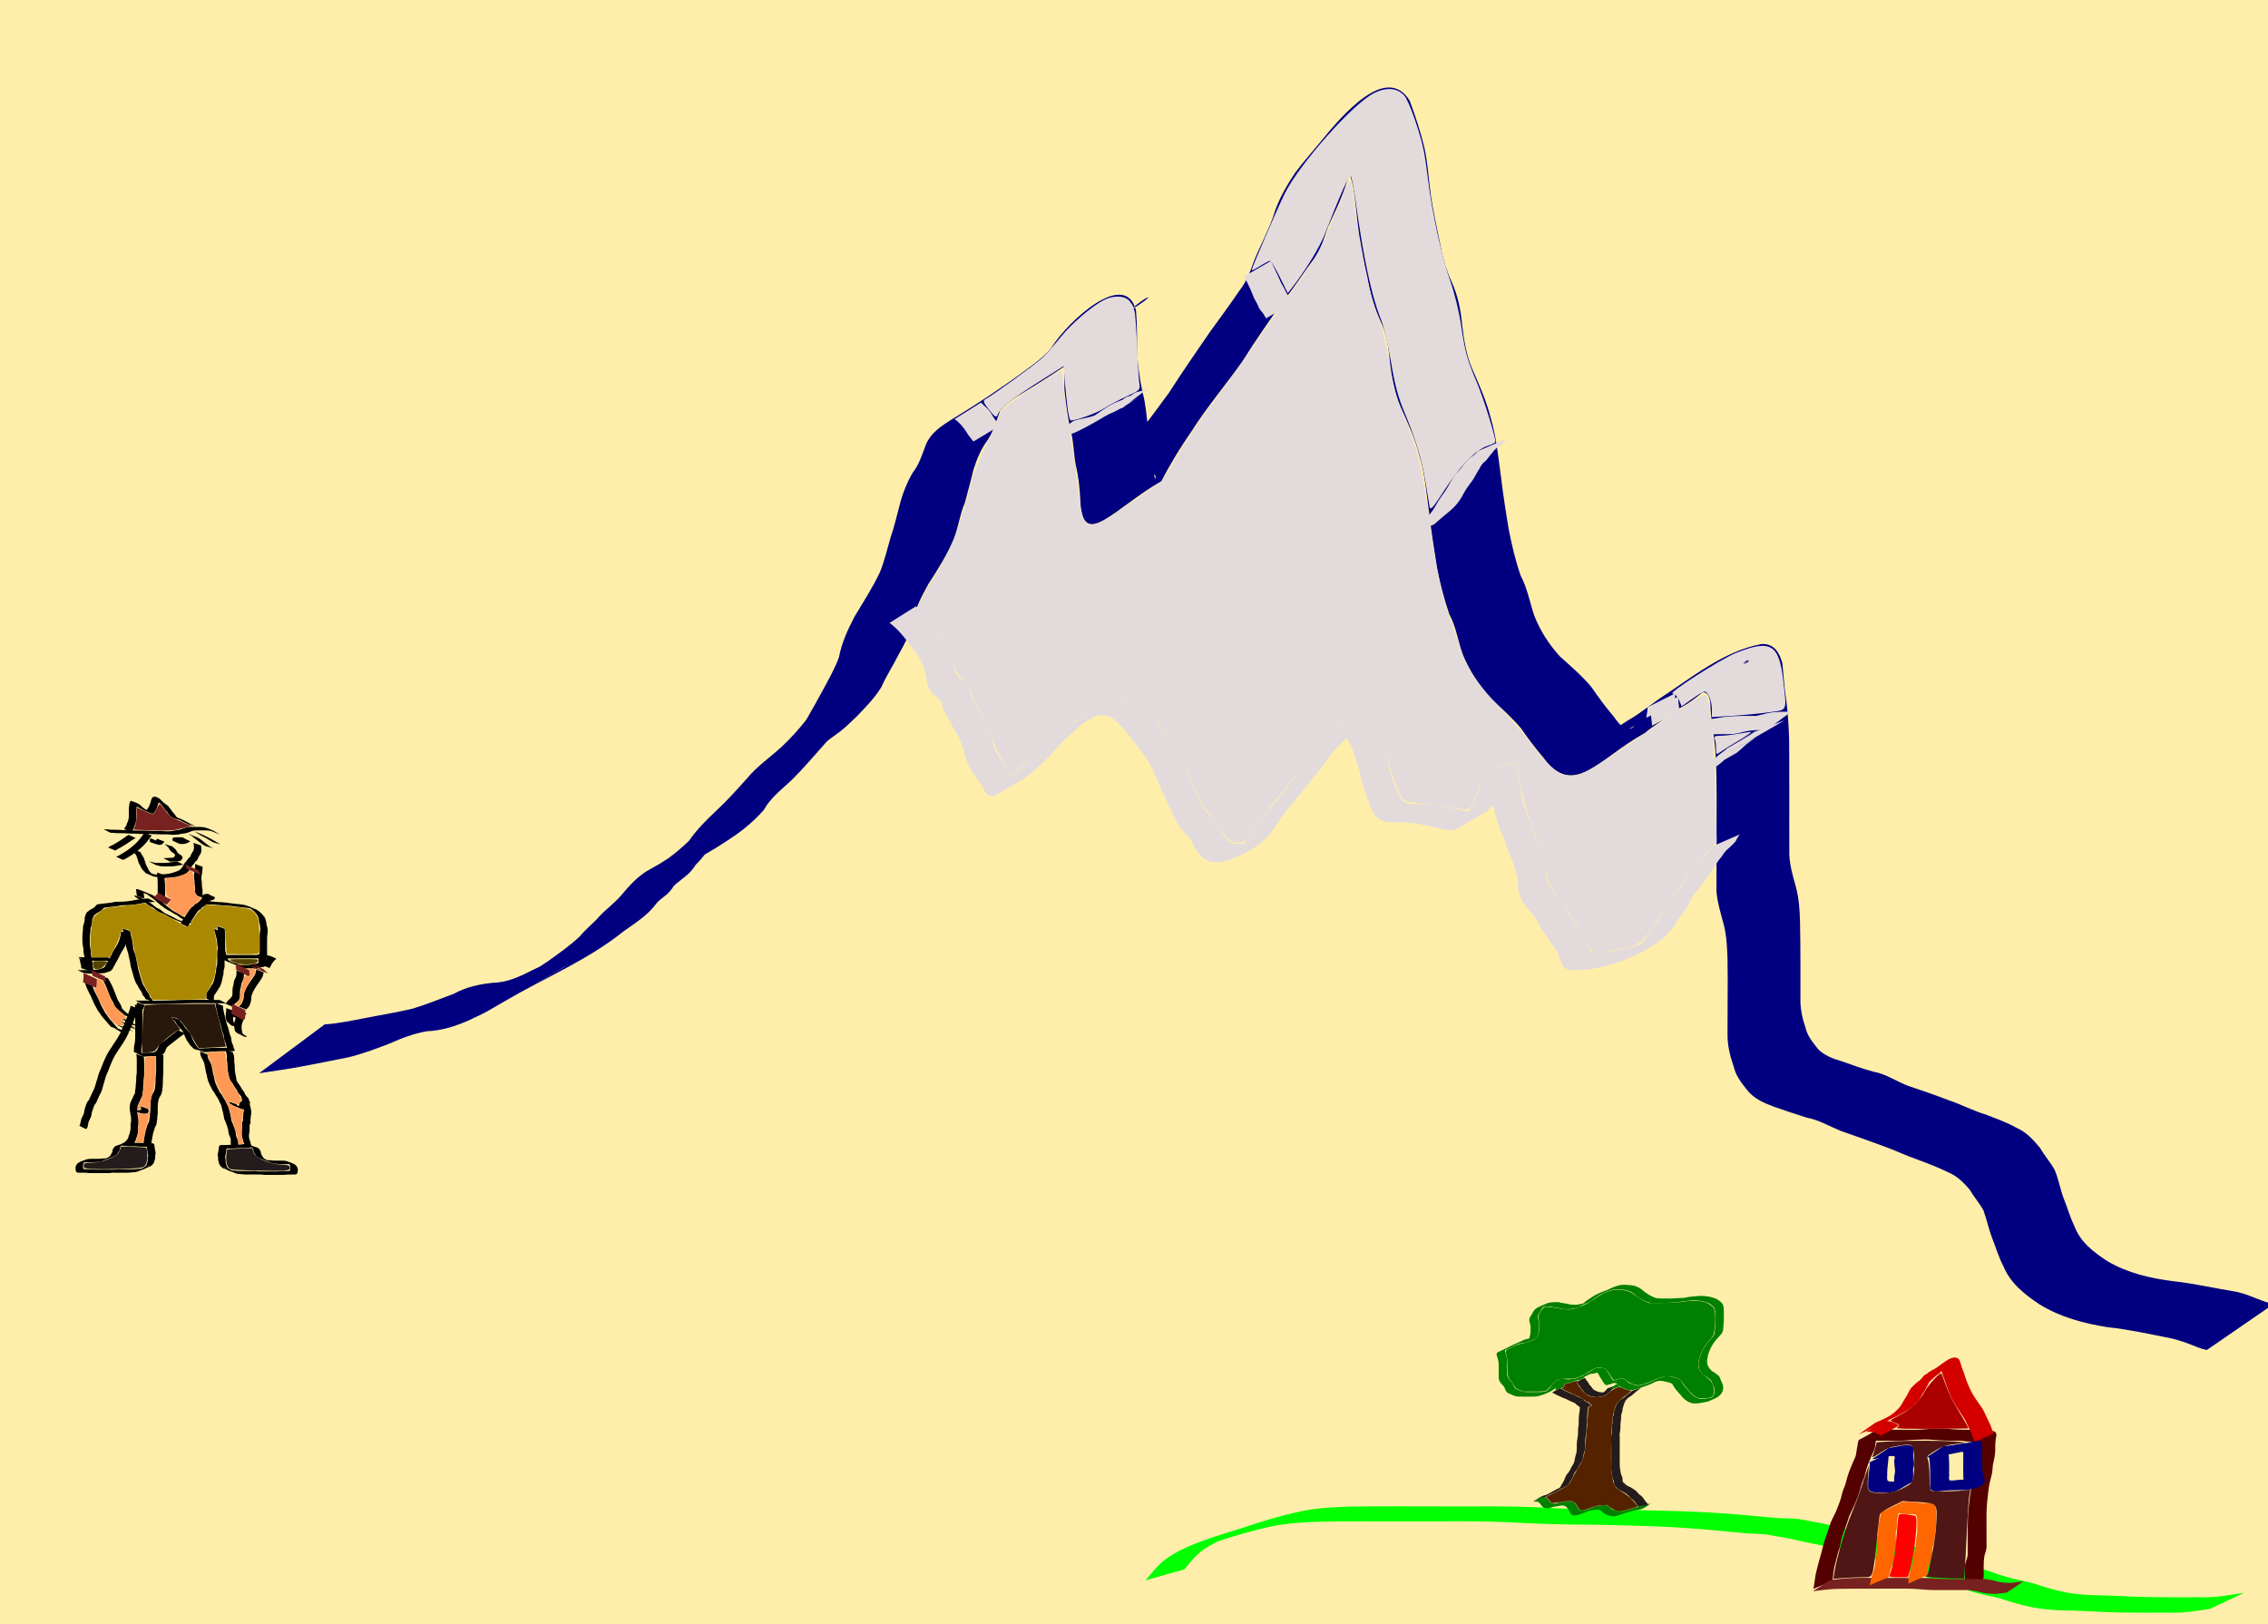 <svg xmlns="http://www.w3.org/2000/svg" viewBox="0 0 467.28 334.66" version="1.0"><path fill="#fea" d="M0 0h467.28v334.66H0z"/><path d="M66.906 211.04c2.92-.18 5.75-.82 8.61-1.36 3.14-.58 6.27-1.15 9.39-1.85 2.94-.87 5.76-2.05 8.63-3.11 2.48-1.36 5.15-1.95 7.93-2.24 2.98-.04 5.68-1.29 8.26-2.64 1.71-.79.88-.37 2.51-1.27.41-.19 1.61-.79 1.22-.57-4.38 2.52-8.8 4.99-13.21 7.46-.45.25.85-.55 1.29-.8 5.27-3.01 10.55-5.99 15.83-8.98.5-.29 1.01-.58 1.51-.87 1.12-.63 4.51-2.51 3.39-1.87-22.87 13.12-14.09 8.38-9.37 5.09 2.26-1.62 4.55-3.22 6.57-5.12 1.24-1.56 2.86-2.73 4.14-4.25 1.46-1.52 3.19-2.75 4.55-4.39 1.46-1.77 2.96-3.4 4.89-4.68 39.03-22.21 5.87-3.33 3.09-1.78-.55.3 1.07-.66 1.58-1.02 1.53-1.07 2.9-2.29 4.25-3.58 1.59-2.3 3.54-4.24 5.57-6.15 2.27-2.11 4.34-4.42 6.4-6.73 2.05-2.46 4.71-4.29 7.07-6.44 1.86-1.73 3.58-3.62 5.13-5.63 1.21-2.05 2.34-4.15 3.49-6.24 1.16-2.17 2.39-4.3 3.23-6.62.56-2.97 1.8-5.69 3.21-8.36 1.8-3.03 3.73-5.97 5.23-9.16.94-2.33 1.5-4.78 2.2-7.18.76-2.21 1.3-4.49 1.89-6.76.59-2.31 1.48-4.53 2.68-6.59 1.34-1.69 1.92-3.73 2.68-5.69 1.2-3.01 4.34-4.58 6.95-6.24 4.13-2.52 8.14-5.24 12.09-8.04 2.37-1.79 4.9-3.39 6.79-5.69 3.61-5.76 15.31-16.32 17.47-7.73.26 2.89.21 5.81.22 8.71.2 2.78.55 5.55 1.16 8.27.65 2.33.76 4.75 1.12 7.13.57 2.42.82 4.88.98 7.36.05.92.03 1.46.21 2.35.05.3.35 1.17.33.86-.02-.27.06-.91-.19-.8-4.87 2.34-9.49 5.15-14.24 7.73 2.53-3.19 4.47-6.83 6.75-10.21 3.24-5.01 7.02-9.64 10.49-14.49 2.7-4.21 5.54-8.31 8.37-12.43 2.09-2.86 4.18-5.71 6.17-8.64 1.44-1.81 2.21-3.96 2.98-6.11 1.24-3.06 2.83-5.96 3.93-9.08.95-3.3 2.68-6.26 4.58-9.1 1.63-2.2 3.47-4.22 5.2-6.33 4.31-5.33 13.54-16.25 18.34-8.42 1.15 3.1 2.19 6.26 2.98 9.47.77 3.4.91 6.88 1.41 10.31.47 3 1.1 5.97 1.72 8.94.55 2.94 1.24 5.8 2.5 8.53 1.31 2.84 1.92 5.86 2.19 8.96.38 2.99.8 5.95 1.96 8.76 1.5 3.41 3.01 6.73 3.92 10.35 1.19 3.96 1.55 8.06 2.12 12.13.45 3.69 1.01 7.36 1.63 11.02.64 3.17 1.36 6.29 2.42 9.34 1.38 2.59 1.88 5.47 2.79 8.21 1.25 3.18 3.01 5.92 5.3 8.45 2.24 2.02 4.51 3.95 6.45 6.26 1.44 2.08 2.9 4.09 4.54 6.01.72.95 1.43 2.15 2.66 2.52.3.09.64.15.94.07s1.02-.67.75-.52c-4.56 2.46-9.1 4.99-13.65 7.49 2.38-1.54 4.69-3.18 7.03-4.78 5.61-4.81 11.57-7.1 18.45-11.27 4.45-2.7-9.02 5.15-13.55 7.71-.3.17.59-.36.88-.55 2.05-1.28 3.95-2.77 5.92-4.17 6.69-4.34 13.18-9.82 21.13-11.32 2.6-.12 3.71 1.78 4.29 3.99.24 2.52.41 5.02.79 7.53.36 2.67.51 5.35.6 8.04.05 2.83.02 5.67.03 8.5.02 2.61.01 5.21 0 7.82 0 2.51.01 5.01.01 7.52.09 2.28.76 4.46 1.35 6.64.66 2.42.8 4.91.86 7.4.06 2.79.07 5.58.08 8.38v6.97c-.08 2.12.34 4.19 1.03 6.18.38 1.78 1.51 3.07 2.58 4.46 1.27 1.34 3.12 2.01 4.87 2.52 2.2.79 4.41 1.59 6.68 2.19 2.54.46 4.66 2.01 7.06 2.9 2.81.93 5.61 1.91 8.38 2.97 2.61.88 5.03 2.18 7.67 2.96 2.13.85 4.27 1.57 6.26 2.71 1.99.85 3.46 2.47 4.81 4.1.92 1.58 2.14 2.95 3.03 4.54.8 1.87 1.14 3.9 1.83 5.8.79 1.91 1.33 3.93 2.24 5.79 1.25 3.34 3.94 5.35 6.83 7.25 4.19 2.46 8.83 3.51 13.6 4.12 4.29.47 8.48 1.45 12.74 2.14 2.2.41 4.16 1.41 6.25 2.13 1.14.28.56.16 1.74.35l-13.87 9.55c-1.29-.33-.66-.14-1.9-.56-1.94-.79-3.89-1.55-5.96-1.95-4.17-.81-8.32-1.75-12.56-2.19-4.95-.78-9.76-2.06-14.06-4.71-3.1-2.08-5.98-4.33-7.44-7.87-1-1.89-1.58-3.96-2.37-5.94-.68-1.82-1.07-3.74-1.74-5.57-.83-1.5-1.99-2.79-2.84-4.27-1.27-1.48-2.62-2.81-4.46-3.57-1.95-.97-3.98-1.74-6.02-2.5-2.62-.9-5.1-2.12-7.71-3.03-2.8-1-5.59-2.04-8.4-2.99-2.33-.97-4.51-2.27-7.02-2.74-2.26-.7-4.5-1.45-6.73-2.24-2.02-.75-4.04-1.62-5.42-3.33-1.21-1.51-2.41-3-2.85-4.94-.76-2.15-1.3-4.4-1.27-6.68 0-2.33 0-4.66.02-6.99.01-2.78.04-5.57-.02-8.35-.08-2.36-.17-4.73-.73-7.03-.6-2.33-1.35-4.62-1.55-7.03.01-2.51.02-5.02.02-7.53-.01-2.61-.01-5.22.01-7.83.02-2.82.01-5.63-.04-8.45-.05-2.62-.14-5.25-.5-7.85-.37-2.46-.69-4.9-.78-7.39-.38-1.89-.8-2.25-2.81-1.79-5.69 1.73-11.61 6.36 11.1-6.87.35-.21-.76.33-1.1.54-.35.22-.63.53-.97.75-.36.24-.75.43-1.12.64-1.96 1.4-3.82 2.91-5.87 4.17-5.31 4.17-3 2.42-16.15 9.44-4.56 2.43 8.92-5.18 13.4-7.76.34-.2-.7.4-1.03.64-.81.58-1.35 1.13-2.08 1.82-2.29 1.65-4.72 3.1-6.91 4.88-9.44 5.22-14.61 13.52-20.83 5.02-1.66-1.92-3.15-3.93-4.59-6.01-1.91-2.28-4.17-4.21-6.29-6.29-2.42-2.71-4.36-5.6-5.73-8.96-.99-2.72-1.34-5.65-2.76-8.24-1.07-3.14-1.9-6.32-2.54-9.59-.57-3.69-1.17-7.36-1.59-11.07-.58-4.02-.84-8.09-2.03-11.99-.86-3.55-2.4-6.77-3.88-10.09-1.26-2.96-1.82-6.04-2.21-9.22-.23-2.9-.68-5.77-1.92-8.44-1.3-2.84-2.16-5.76-2.67-8.84-.71-2.99-1.22-6.03-1.76-9.05-.5-3.4-.64-6.83-1.3-10.2-.73-3.02-1.72-5.99-2.86-8.88-.12-.15-.19-.35-.35-.45-.06-.04-.18.2-.12.16 4.73-2.66 9.44-5.36 14.14-8.07.22-.13-.49.15-.68.31-.48.41-.61 1.14-1.24 1.41-1.61 2.26-3.58 4.2-5.35 6.32-1.95 2.68-3.76 5.5-4.79 8.67-.98 3.16-2.41 6.1-3.82 9.1-.84 2.21-1.36 4.59-2.8 6.52-2.21 2.82-4.04 5.95-6.36 8.69-2.89 4.11-5.78 8.21-8.44 12.47-3.43 4.88-7.32 9.43-10.52 14.47-2.29 3.31-4.4 6.74-6.23 10.32-9.66 5.51-16.39 14.53-16.71 3.95-.13-2.42-.35-4.83-.93-7.19-.45-2.34-.41-4.76-1.04-7.07-.64-2.84-1.01-5.71-1.31-8.6.01-2.79.05-5.58-.19-8.36-.14-1.43.08.13.16.08 25.51-14.19 16.27-11.7 12.74-6.92-1.61 2.74-4.2 4.43-6.73 6.29-3.93 2.86-7.98 5.58-12.11 8.14-2.43 1.57-5.26 2.92-7.11 5.16-.78 2.04-1.33 4.2-2.57 6.03-1.37 1.84-2.23 3.92-2.92 6.09-.54 2.32-1.21 4.6-1.8 6.9-1.02 2.34-1.31 4.95-2.23 7.33-1.39 3.29-3.28 6.31-5.22 9.29-1.38 2.55-2.87 5.13-3.24 8.04-.69 2.45-1.85 4.68-3.12 6.88-1.07 2.17-2.41 4.19-3.39 6.41-1.37 2.23-3.22 4.12-5.04 6-1.1 1.05-2.2 2.14-3.39 3.09-.5.39-2.19 1.55-2.65 1.97-.42.38-.75.83-1.13 1.24-2.06 2.32-4.06 4.67-6.27 6.84-2.04 1.93-4.32 3.61-5.7 6.11-1.24 1.44-2.63 2.72-4.12 3.92-8.42 6.72-33 18.1-4.59 2.78-.72.47-1.52.81-2.22 1.3-1.13.78-1.76 2.02-2.75 2.94-1.99 2.12.77-.9-1.25 1.58-.91 1.1-2.21 1.89-3.28 2.83-1.79 1.82.57-.66-1.2 1.48-.87 1.04-2.2 1.63-2.98 2.77-1.72 2.26-4.27 3.83-6.57 5.47-7.26 5.85-16.07 9.48-24.11 14.18 4.29-2.46 8.59-4.91 12.88-7.38.43-.25-.88.47-1.31.71-5.2 2.99-10.37 6.01-15.58 8.98-1.19.69-2.49 1.2-3.71 1.82-2.76 1.2-5.56 2.12-8.6 2.24-2.69.46-5.2 1.41-7.68 2.52-2.87 1.1-5.75 2.21-8.75 2.9-3.15.66-6.31 1.24-9.46 1.85-2.9.55-5.815.94-8.73 1.39l13.52-10.07z" fill="navy"/><path d="M235.996 325.59c.95-1.13 1.88-2.28 2.98-3.36 1.03-1.06 2.49-1.89 3.95-2.72 4.5-2.26 9.9-3.7 14.99-5.37 3.05-.99 6.15-1.91 9.39-2.62 3.26-.79 6.75-.99 10.21-1.11 4.17-.1 8.35-.08 12.53-.08 4.56.01 9.11.02 13.67.02 4.75-.03 9.49 0 14.23.23 4.53.26 9.07.39 13.62.46 4.78 0 9.54.17 14.32.28 3.87.15 7.74.31 11.58.65 2.89.22 5.77.54 8.67.75 1.74.14 3.51.02 5.19.36 1.53.28 3.06.53 4.57.86 2.9.77 5.96 1.3 8.91 1.99 3.37.77 6.65 1.68 9.79 2.75 1.91.71 4.03 1.15 5.93 1.87 1.53.62 3.08 1.21 4.7 1.74 1.68.61 3.52 1.02 5.23 1.6 1.38.54 2.87.94 4.34 1.35 1.61.37 3.24.69 4.78 1.15 1.68.57 3.38 1.09 5.18 1.46 2.13.52 4.39.69 6.65.79 2.84.03 5.67.2 8.51.31 1.93.07 3.87.09 5.81.1 1.8.02 3.61.01 5.41.01 1.69-.04 3.4.08 5.08-.07 1.3-.08 2.53-.31 3.8-.49.81-.08 1.58-.25 2.38-.37l-7.01 3.31c-.79.13-1.57.27-2.38.36-1.27.2-2.55.35-3.85.42-1.7.05-3.4 0-5.1.02-1.81 0-3.63 0-5.44-.01-1.92-.01-3.83-.08-5.75-.16-2.84-.13-5.68-.27-8.53-.32-2.33-.12-4.63-.35-6.81-.88-1.82-.41-3.53-.94-5.25-1.5-1.56-.43-3.22-.72-4.8-1.13-1.5-.41-2.94-.89-4.36-1.39-1.71-.56-3.51-1.01-5.2-1.61-1.63-.53-3.19-1.14-4.75-1.75-1.89-.68-3.93-1.18-5.78-1.9a94.358 94.358 0 00-9.69-2.7c-2.99-.66-6.05-1.22-9.02-1.92-1.52-.3-3.08-.52-4.6-.82-1.66-.21-3.37-.15-5.04-.33-2.87-.24-5.72-.57-8.6-.79-3.79-.32-7.62-.51-11.44-.65-4.77-.12-9.53-.29-14.3-.28-4.55-.07-9.1-.21-13.63-.48-4.73-.2-9.47-.23-14.21-.19-4.56-.01-9.12-.01-13.67-.01-4.19 0-8.39-.01-12.57.13-3.44.16-6.87.42-10.08 1.24-3.2.76-6.3 1.67-9.32 2.67-.51.17-1.01.33-1.51.49-.49.15-.99.3-1.48.46-2.14.69-7.97 2.78 4.83-1.78.37-.13-.73.27-1.08.41-.34.14-.66.29-.98.43-1.4.83-2.98 1.57-4.03 2.6-1.18 1.01-2.01 2.15-2.95 3.25l-8.02 2.27z" fill="#0f0"/><path d="M373.633 327.342c.166-1.027.29-2.057.475-3.082.273-1.123.534-2.247.873-3.358.359-1.235.626-2.49 1.015-3.72.344-.996.71-1.984 1.01-2.99.284-.918.777-1.768 1.19-2.644.407-.967.805-1.937 1.102-2.932.169-.655.317-1.312.567-1.945.285-.592.44-1.22.605-1.846.22-.785.467-1.567.784-2.325.276-.676.544-1.353.855-2.018.247-.493.342-1.017.392-1.546.08-.524.2-1.04.262-1.564.047-.261.089-.668.391-.819 3.91-1.99 2.497-1.828 4.27-1.992.579-.036 1.16-.026 1.74-.02.689.007 1.378.007 2.063.01.772.005 1.544 0 2.316.002a23.89 23.89 0 002.833-.08 46.6 46.6 0 013.36-.157c1.096-.013 2.19.12 3.285.183.885.044 1.772.052 2.657.054l1.912-.002c.567.125 1.143.188 1.722.227.588.054 1.215-.076 1.737.203.413.391.24.897.163 1.369-.092.558-.112 1.123-.13 1.686.015.66-.015 1.314-.122 1.966-.065.571-.226 1.126-.332 1.692-.101.633-.12 1.272-.22 1.908-.256 1.014-.526 2.02-.677 3.053-.137 1.194-.291 2.386-.377 3.585-.074 1.105-.08 2.21-.074 3.318.008.85 0 1.703.003 2.553.003.758.005 1.517.011 2.273.057.654-.19 1.277-.368 1.9-.172.647-.199 1.31-.216 1.969-.012.568-.01 1.136-.006 1.705.023.5.006.99-.107 1.48l-3.964 1.687c.11-.472.217-.928.157-1.415 0-.574-.003-1.147.01-1.72.02-.681.038-1.364.174-2.037.158-.605.449-1.194.419-1.822.006-.762.009-1.523.009-2.284 0-.853-.012-1.705.003-2.558.015-1.118.03-2.234.086-3.35.086-1.204.238-2.4.365-3.602a20.16 20.16 0 01.633-3.038c.086-.638.136-1.272.202-1.91.095-.569.255-1.121.33-1.69.118-.641.204-1.272.16-1.921.002-.576.008-1.15.086-1.723.011-.081.175-.855.166-.884-.01-.026-.045-.037-.066-.052-.528-.12-1.095-.021-1.63-.105-.57-.05-1.13-.15-1.7-.195-.636 0-1.269 0-1.904-.008a52.736 52.736 0 01-2.648-.091c-1.084-.07-2.165-.193-3.252-.157-1.119.032-2.238.073-3.352.183-.959.073-1.918.068-2.88.065-.772.003-1.544-.003-2.319 0-.691.003-1.383-.008-2.072-.005-.564 0-1.137-.013-1.692.094-1.541.477-.036.026 3.346-1.752.243-.128-.39.086-.5.292-.035.068-.044.14-.067.211a9.299 9.299 0 01-.268 1.556c-.035.563-.1 1.13-.341 1.661-.309.667-.627 1.332-.885 2.018-.33.74-.57 1.501-.796 2.27-.142.64-.294 1.286-.57 1.893-.282.618-.442 1.27-.611 1.916-.297 1.014-.707 1.997-1.096 2.985-.383.876-.86 1.71-1.205 2.6a38.195 38.195 0 01-1.034 3.005c-.124.397-.276.785-.386 1.181-.231.842-.362 1.705-.632 2.537-.347 1.095-.573 2.213-.876 3.316a22.502 22.502 0 00-.413 3.045l-3.951 1.708z" fill="#500"/><path d="M377.026 325.522c1.206-.125 2.405-.284 3.617-.362a64.5 64.5 0 013.33-.105c1.156 0 2.314.013 3.472.016 1.645.003 3.293.008 4.94.01 1.737.03 3.477-.05 5.211.032 1.033.062 2.067.143 3.103.182.63.021 1.259.016 1.888.021l1.995-.003c.648-.002 1.298 0 1.945 0s1.292 0 1.936-.002c.564-.052 1.093.104 1.642.182.698.1 1.36.331 2.055.462.712.12 1.44.133 2.164.143.624-.008 1.235-.151 1.856-.208.279.01.531-.086.793-.154l-3.495 2.349c-.27.054-.543.088-.82.11-.626.075-1.253.2-1.888.158-.742-.023-1.484-.06-2.209-.211-.686-.151-1.357-.36-2.063-.43-.526-.089-1.046-.175-1.589-.133l-1.927-.003c-.653 0-1.303.006-1.954.003h-1.992c-.632 0-1.265-.005-1.897-.042-1.013-.06-2.022-.161-3.034-.219-1.723-.057-3.45-.02-5.176-.031-1.66.003-3.316.008-4.976.01-1.17 0-2.34.008-3.51.013-1.089.01-2.182.024-3.271.102-1.23.1-2.447.263-3.67.417l3.524-2.307z" fill="#782121"/><path d="M386.415 293.078c1.591-.605 5.923-2.878-.452.347 1.416-.715 2.83-1.434 4.252-2.143.178-.089.362-.165.543-.248.181-.08.716-.329.54-.24-5.914 3.03-3.485 1.791-2.223 1.043a8.936 8.936 0 002.022-1.6c.433-.462.763-.984 1.039-1.528.28-.451.561-.9.822-1.359.256-.469.467-.951.79-1.392a18.36 18.36 0 011.33-1.262c.434-.258.743-.573 1.03-.949.206-.393.636-.557 1.004-.808.374-.367.867-.6 1.34-.85 1.564-.818 4.01-3.503 5.252-1.926.246.607.377 1.243.608 1.853.259.623.449 1.265.671 1.896.24.743.55 1.47.882 2.184.39.863.894 1.674 1.449 2.464.389.547.748 1.108 1.134 1.658.342.56.576 1.165.864 1.75.282.557.55 1.118.805 1.683.154.483.374.947.516 1.432l.054.24-3.887 1.814c-.014-.07-.026-.143-.041-.216-.122-.475-.342-.923-.475-1.395a36.479 36.479 0 00-.79-1.674c-.282-.568-.51-1.155-.85-1.702-.367-.556-.73-1.113-1.104-1.669a20.381 20.381 0 01-1.472-2.515c-.35-.72-.671-1.453-.924-2.203-.228-.629-.41-1.27-.665-1.89-.223-.571-.374-1.158-.573-1.734-.151-.151-.33.018-.309.005 6.289-3.235 4.172-2.26 2.946-1.452-.446.269-.95.454-1.36.766-.35.389-.668.41-1.045.723-.247.406-.508.829-.992 1.055-.487.373-.92.79-1.363 1.205-.407.37-.594.855-.82 1.324-.272.449-.48.934-.834 1.34-.294.56-.558 1.134-1.01 1.62a8.14 8.14 0 01-2.003 1.72c-1.669 1.032-3.364 1.806-5.2 2.73-.174.088-.358.161-.534.242-.18.083-.71.341-.534.253 1.042-.543 2.096-1.07 3.144-1.604-2.319 1.176-4.599 2.414-7.019 3.429l3.442-2.417z" fill="#d40000"/><path d="M387.997 292.72c.873-.046 1.648.084 2.402.465.315.133.579.33.864.503l-3.705 2.07c-.268-.167-.526-.342-.823-.467-.73-.313-1.496-.347-2.3-.297l3.562-2.273z" fill="#d40000"/><path d="M385.21 326.588c.15-.67.31-1.34.483-2.005.181-.604.434-1.183.564-1.796.113-.54.083-1.09.19-1.63.125-.45.178-.912.211-1.376.024-.51.024-1.024.024-1.535-.021-.5 0-.99.11-1.48.115-.462.151-.934.172-1.404-.006-.495.018-.977.127-1.462.087-.482.173-.96.288-1.434.09-.339.116-.858.511-1.056 1.327-.67 2.678-1.308 4.014-1.963.57-.062 1.144-.052 1.714-.05.605.022 1.2.16 1.805.217.588.05 1.179.052 1.77.057.596-.026 1.083.13 1.43.558.268.451.277.968.294 1.465.006.524 0 1.048-.003 1.572.024.6-.03 1.192-.127 1.784-.122.61-.119 1.233-.19 1.845-.08.577-.232 1.137-.368 1.703-.146.566-.155 1.147-.226 1.72-.08.504-.19.999-.353 1.484-.2.459-.36.92-.446 1.405a9.6 9.6 0 00-.077 1.272l-3.92 1.75c.007-.439.01-.876.054-1.314.063-.498.16-.996.41-1.453.148-.48.336-.943.392-1.444.122-.573.071-1.17.22-1.744.121-.56.288-1.108.377-1.676.124-.61.074-1.239.19-1.851.1-.576.199-1.145.148-1.731.003-.519.01-1.04.006-1.562-.006-.417.012-.858-.175-1.249-.282-.31-.787-.26-1.194-.27-.6-.009-1.202-.022-1.799-.092-.588-.073-1.173-.2-1.772-.177-.547.005-1.11-.008-1.63.164 1.19-.605 2.387-1.197 3.568-1.817.063-.034-.145.031-.213.057-.336.13-.419.417-.455.712-.107.477-.234.944-.282 1.431-.107.47-.214.923-.166 1.408-.012.488-.03.978-.13 1.457-.11.472-.217.928-.158 1.416 0 .516.003 1.035-.012 1.551-.02.48-.05.96-.175 1.429-.146.537-.14 1.076-.214 1.624-.113.63-.315 1.225-.555 1.825-.205.641-.339 1.309-.472 1.963l-3.96 1.702z" fill="#f60"/><path d="M389.113 299.488c.012.806-.086 1.606-.18 2.407a17.936 17.936 0 00-.113 1.736c.035.456-.11.952.08 1.387.297.253.792.216 1.178.227.657.013 1.316.005 1.972 0 .389-.003.796.02 1.164-.112.071-.024.261-.139.196-.105-1.206.597-2.408 1.197-3.61 1.797.412-.24.412-.707.442-1.1.03-.514-.01-1.03.026-1.544.101-.456.2-.897.167-1.363-.075-.58-.13-1.16-.164-1.742-.1-.292.3-.824.021-1.048-.478-.135-.97-.013-1.449.047-.594.016-1.137.216-1.716.31-.089.01-.181.01-.27.032-.258.054-.187.101-.451.146-.211.033-.377-.027-.585.036-.057.013-.11.026-.167.037l3.522-2.344c.06-.008.119-.016.178-.026.44-.003.843-.172 1.28-.217.57-.122 1.134-.247 1.725-.279.602-.06 1.247-.125 1.728.269.356.448.199.774.089 1.272.02.576.065 1.152.151 1.723.068.493.057.96-.113 1.437-.115.495-.003 1.014-.044 1.517-.018.475-.021.973-.273 1.405-2.66 1.364-3.08 2.172-5.392 2.117-.668.003-1.336.016-2.004-.015-.564-.05-1.123-.133-1.45-.59-.23-.49-.145-1.009-.15-1.53a16.11 16.11 0 01.115-1.773c.104-.784.255-1.57.178-2.362l3.92-1.752zM401.31 298.352c.101.667.179 1.337.226 2.007.039.566.045 1.134.048 1.7v1.567c.068.433-.158.977.104 1.366.694.068 1.41-.07 2.105-.13a79.896 79.896 0 013.622-.128l.466-.008c.16-.003.425.016.582-.068.054-.031.175-.156.122-.13-3.62 1.804-4.4 2.97-3.634 1.843a8.398 8.398 0 01-.369-1.39c-.077-.529-.083-1.06-.089-1.592-.003-.524 0-1.046 0-1.57l.003-1.564c-.047-.258.128-.975-.115-1.15-.386.01-.746.118-1.123.183-.59.12-1.164.268-1.766.339a22.62 22.62 0 00-2.055.307c-.686.149-1.387.217-2.087.253-.35.084-.178.044-.52.123l3.504-2.341c.356-.06.172-.037.549-.07a15.81 15.81 0 002.043-.29c.691-.11 1.383-.22 2.078-.3.594-.099 1.167-.263 1.76-.352.494-.086 1.022-.175 1.423.164.306.412.217.91.223 1.382v1.564c0 .524-.003 1.046-.003 1.567.003.516.006 1.035.062 1.549.068.474.184.938.392 1.381.626 1.945-3.236 2.485-4.961 2.42-1.203.015-2.405.041-3.602.153-.816.076-1.755.324-2.426-.213-.053-.084-.124-.162-.16-.25-.163-.405.024-.882-.045-1.296v-1.567c0-.56.003-1.124-.023-1.684-.036-.657-.086-1.314-.229-1.96l3.896-1.815z" fill="navy"/><path d="M389.345 324.484c.772-2.307 1.122-4.272 1.387-7.797.172-2.27.374-4.291.45-4.49.108-.273.506-.323 1.625-.208.82.086 1.636.237 1.82.336.638.344-.196 8.181-1.232 11.55l-.327 1.066h-1.939c-1.704 0-1.918-.055-1.784-.457z" fill="red"/><path d="M390.791 294.15c.745-.368.644-.645-.371-1.015-.49-.177-.888-.396-.885-.487.003-.089.864-.613 1.912-1.16 2.402-1.257 3.94-2.714 5.14-4.878.816-1.47 3.153-3.952 3.414-3.624.048.063.466 1.168.926 2.459s1.455 3.344 2.21 4.562c1.143 1.84 2.425 4.1 2.425 4.27 0 .024-3.44.063-7.645.086-5.143.029-7.476-.042-7.126-.214z" fill="#a00"/><path d="M377.982 323.726c.422-2.714 2.284-9.099 3.424-11.74.608-1.405 1.668-4.257 2.357-6.337l1.256-3.78-.16 2.482c-.2 3.104-.05 3.266 3.034 3.227 2.114-.023 3.667-.527 5.641-1.82.701-.459 1.037-2.99.805-6.032-.172-2.245-.297-2.318-3.227-1.872-1.666.253-2.343.521-3.789 1.496-1.217.822-1.692 1.033-1.535.68.128-.278.38-1.047.561-1.71l.333-1.201 3.102-.167c3.727-.2 10.73-.17 13.403.06l1.93.164-2.37.334c-2.274.318-2.927.584-5.142 2.093-.594.402-.641.563-.371 1.186.172.4.312 1.94.312 3.429 0 1.814.115 2.768.353 2.896.404.219 4.771.172 6.743-.07l1.31-.162-.218 1.275c-.121.698-.344 4.088-.501 7.529-.155 3.441-.357 6.992-.449 7.886l-.166 1.63-2.571-.022c-2.236-.02-6.134-.367-5.208-.464.181-.02.41-.474.505-1.014.095-.537.448-2.268.787-3.845.335-1.577.697-4.239.801-5.915.259-4.221.226-4.258-3.848-4.503l-3.088-.185-2.25 1.106c-1.387.68-2.316 1.314-2.42 1.65-.092.302-.309 1.955-.48 3.676-.607 6.126-.835 7.831-1.144 8.538-.297.678-.422.717-2.18.72-1.024 0-2.743.075-3.82.163l-1.96.162.24-1.543z" fill="#501616"/><path d="M45.319 206.033c-.647-.034-1.296-.035-1.944-.04-1.123-.006-2.247-.004-3.37-.004a70.583 70.583 0 00-3.848.066c-1.094.05-2.19.075-3.285.087-.784.007-1.567.006-2.35.002-.633 0-1.266 0-1.899-.002a8.372 8.372 0 00-.678.009l1.395.704c.217-.01.435-.01.653-.01.631-.002 1.262-.001 1.894 0 .776-.004 1.552-.006 2.328-.016a111.63 111.63 0 003.258-.106 71.254 71.254 0 013.851-.056c1.13 0 2.262 0 3.392.016.663.01 1.332.012 1.989.086l-1.386-.736z"/><path d="M44.393 206.635c.045.396.095.792.174 1.185.123.496.233.993.356 1.488.123.493.25.986.403 1.475.153.37.242.748.33 1.127.058.276.128.55.226.82.064.203.147.403.202.609.043.25.072.503.114.754.043.288.2.556.305.834.078.198.076.405.144.603.015.105.161.235.17.314-.302.02-.607.024-.91.026-.504.002-1.007 0-1.51-.002-.407-.017-.809.023-1.211.05a13.37 13.37 0 01-.804.026c-.29.01-.578.049-.868.066a16.96 16.96 0 01-.857.018 1.369 1.369 0 01-.617-.145c3.307 1.19 1.57.761 1.255.476-.068-.062-.124-.132-.187-.197-.119-.158-.312-.275-.434-.432-.121-.19-.263-.372-.385-.561a4.365 4.365 0 01-.363-.578c-.092-.178-.178-.357-.263-.536-.102-.233-.18-.47-.271-.705-.13-.325-.364-.62-.6-.911-.173-.19-.335-.386-.506-.578-.191-.184-.306-.397-.441-.603-.125-.224-.312-.423-.508-.618a1.329 1.329 0 01-.361-.493 11.586 11.586 0 00-.037-.082l-1.56-.521.035.084c.09.186.152.377.346.528.188.193.406.374.522.598.134.21.25.426.427.619.183.187.332.39.522.576.242.28.484.566.617.882.093.234.16.473.26.705.075.184.169.362.254.543.072.124.12.257.206.376.026.037.063.07.09.105.026.033.047.068.07.103.112.191.253.372.374.56a.887.887 0 00.27.304c.03.022.067.038.094.062.027.023.042.052.064.078.13.179-.02-.012.124.135.082.084.029.053.107.138.343.38 1.582.356 1.628.71.216.06.425.113.664.093.287-.003.576-.009.863-.027.288-.022.575-.059.865-.057.269-.005.536-.015.803-.037.396-.032.79-.06 1.19-.047.503 0 1.008.002 1.511.001.315-.002.76.033 1.025-.102.022-.024.054-.046.07-.073.067-.124-.151-.236-.175-.35-.101-.194-.077-.403-.155-.602-.099-.275-.264-.537-.318-.82-.038-.252-.083-.503-.1-.757-.05-.21-.132-.414-.202-.62a4.783 4.783 0 01-.24-.814c-.106-.38-.176-.767-.344-1.139a17.681 17.681 0 01-.414-1.471c-.122-.494-.235-.988-.35-1.482a7.422 7.422 0 01-.151-1.158l-1.538-.553z"/><path d="M36.653 212.24c-.32.263-.648.518-.996.763-.554.41-1.05.855-1.597 1.269-.359.26-.735.509-1.059.79-.178.16-.243.358-.328.549-.083.179-.132.364-.221.542-.06.15-.183.27-.333.38-.135.11-.255.232-.455.279-.381.049-.772.044-1.158.048-.575-.023-1.141.038-1.71.092-.212.02-.428.035-.644.048l1.397.702c.211-.017.424-.036.635-.059.563-.056 1.126-.1 1.696-.08.408-.002.832.014 1.224-.075.201-.077.344-.197.49-.32.166-.123.296-.26.366-.425.095-.178.143-.365.222-.546.082-.175.136-.36.292-.513.311-.283.67-.537 1.016-.799.535-.418 1.036-.86 1.602-1.26.357-.241.69-.498 1.036-.745l-1.475-.64z"/><path d="M27.821 206.944c.022.439.024.877.028 1.316.004.703.01 1.406.013 2.11.007.842.004 1.685.002 2.528 0 .621.004 1.242-.084 1.86-.054.302-.127.602-.168.905-.024.185-.021.37-.022.557l-.001.53 1.539.555-.003-.532c0-.184.002-.367.015-.55.027-.306.083-.61.131-.915.085-.627.054-1.256.05-1.885-.002-.843-.006-1.686.002-2.528.003-.7.009-1.4.013-2.1.004-.432.005-.864.028-1.296l-1.543-.555z"/><path d="M28.28 206.524c-.065.272-.198.533-.31.796l1.504.579c.106-.27.234-.534.336-.804l-1.53-.57zM46.39 216.267c.11.232.198.469.263.71.064.26.073.524.08.788.002.248-.01.496.027.743.047.236.07.473.083.71 0 .326.018.648.059.97.018.255.06.505.109.755.04.255.111.51.149.766.014.255.09.51.226.755.165.227.315.466.485.694.16.227.278.466.42.7.148.232.336.454.488.693.1.183.162.377.268.56.13.195.295.378.453.561.14.122.2.267.25.422.067.155.097.316.115.483.007.189.062.372.094.56.006.156.052.306.096.456.048.2.101.394.136.588.029.178.034.35.036.527a1.2 1.2 0 01-.045.445 1.93 1.93 0 00-.067.46c.007.167-.014.322-.052.483-.048.15-.01.3.014.45a.541.541 0 01-.058.4 1.304 1.304 0 00-.13.477c-.014.166-.013.333-.013.5v.493c.01.19-.047.372-.078.556a3.705 3.705 0 00-.037.516c-.014.172.006.338.046.505.028.166.078.333.14.5.083.177.124.366.147.549.023.178.102.35.183.516l.077.139 1.569.516c-.046-.094-.021-.05-.077-.144a1.596 1.596 0 01-.209-.483 2.072 2.072 0 00-.13-.572 1.826 1.826 0 01-.15-.488c-.038-.161-.08-.317-.058-.483.001-.167.005-.339.026-.505.029-.189.086-.378.09-.566v-.5c0-.161-.002-.322.008-.489.012-.15.033-.3.109-.444.076-.15.134-.288.094-.45-.019-.138-.07-.277-.037-.421.039-.161.078-.328.063-.494.006-.15.014-.3.055-.444.045-.156.079-.311.06-.472a4.072 4.072 0 00-.032-.538c-.031-.195-.088-.395-.124-.589-.036-.155-.11-.3-.106-.455-.028-.183-.088-.366-.098-.555a1.548 1.548 0 00-.098-.5c-.063-.16-.076-.327-.229-.46-.177-.172-.313-.361-.47-.544-.115-.178-.19-.372-.27-.561-.141-.239-.335-.46-.494-.7-.145-.227-.263-.466-.41-.699-.172-.227-.319-.46-.49-.688-.149-.228-.246-.472-.251-.722-.032-.26-.099-.51-.148-.766-.043-.255-.097-.505-.117-.755a5.276 5.276 0 01-.062-.96 3.51 3.51 0 00-.067-.72c-.047-.244-.044-.487-.042-.733-.005-.27-.01-.54-.066-.807a6.957 6.957 0 00-.235-.719l-1.569-.52zM41.24 216.672c.013.323.057.643.17.957.163.344.353.68.517 1.025.166.34.214.7.277 1.057.088.338.136.688.198 1.032.04.25.142.494.196.738.035.283.111.566.183.844.045.211.112.422.199.627.104.172.168.35.238.533.092.244.261.466.367.71.077.228.226.44.376.65.143.183.27.372.373.572.081.177.209.344.319.51.115.178.227.356.32.539.106.189.178.383.27.577.098.211.218.417.314.633.083.178.094.372.144.56.05.15.058.312.108.461.058.15.08.306.122.461.047.205.09.416.139.627.045.233.07.472.134.71.09.24.204.478.298.717.064.194.14.388.217.583.055.183.127.36.18.544.022.144.105.272.112.416.008.161.037.322.05.483.034.166.073.333.115.5.07.16.148.321.21.482.077.167.12.333.142.506.017.166.017.327.017.494-.002.166-.01.333.025.505.021.077.038.16.053.244l1.548.538a2.13 2.13 0 00-.05-.25 1.575 1.575 0 01-.038-.482c.001-.167.002-.339-.01-.505a1.58 1.58 0 00-.129-.528c-.07-.155-.11-.322-.209-.477-.07-.156-.065-.322-.13-.478a5.978 5.978 0 00-.055-.477c.02-.178-.056-.266-.097-.438-.049-.19-.132-.367-.181-.555-.073-.195-.154-.389-.219-.583-.089-.239-.202-.472-.305-.71-.077-.234-.096-.473-.134-.706-.046-.21-.099-.416-.133-.627-.041-.155-.064-.31-.111-.466-.06-.15-.076-.306-.117-.461-.058-.189-.07-.383-.141-.572-.09-.216-.214-.422-.31-.633-.104-.188-.157-.388-.27-.577-.084-.189-.196-.366-.31-.55-.115-.166-.234-.332-.325-.504-.11-.195-.211-.4-.367-.583-.146-.206-.32-.406-.397-.633-.086-.244-.263-.466-.36-.71-.085-.173-.101-.367-.234-.533-.09-.2-.173-.406-.219-.611-.074-.278-.16-.555-.181-.838-.043-.256-.15-.494-.207-.744-.072-.344-.11-.694-.207-1.038-.062-.36-.099-.727-.259-1.074-.162-.343-.34-.68-.522-1.018a2.125 2.125 0 01-.161-.92l-1.542-.554zM32.14 216.847c.018.379.016.759.019 1.138.008.594.01 1.187.011 1.781.02.577-.03 1.16-.077 1.738-.036.4-.048.799-.054 1.198-.007.428-.04.855-.093 1.283a3.06 3.06 0 01-.304 1.054c-.107.206-.266.4-.348.611-.037.094-.092.31-.117.405-.123.505-.147 1.016-.172 1.527a35.52 35.52 0 00-.026 1.093c.005.25-.051.5-.082.75-.033.233-.013.471-.048.71a2.773 2.773 0 00-.092.51c-.01.162-.004.323-.072.478-.077.156-.16.305-.23.466-.09.178-.128.372-.19.555-.045.173-.115.339-.165.511-.039.167-.103.328-.138.494a2.267 2.267 0 01-.085.455c-.047.15-.059.306-.067.461-.032.139-.075.278-.096.422a2.459 2.459 0 01-.07.477 2.425 2.425 0 00-.066.5c.012.155-.035.3-.048.455l1.55.55c-.027-.15.058-.295.034-.45.006-.161.016-.322.055-.483.04-.161.08-.322.077-.483.02-.144.06-.289.102-.427.006-.15.012-.3.054-.444.046-.156.083-.306.087-.461.03-.167.094-.328.134-.494.045-.167.12-.333.16-.5.06-.183.096-.372.18-.55l.236-.466c.083-.166.09-.333.09-.505.012-.172.04-.338.087-.51.04-.233.008-.478.044-.716.027-.25.087-.5.084-.755-.006-.367-.012-.733-.004-1.1.016-.504.04-1.01.168-1.51.022-.077.085-.304.117-.388.084-.21.238-.4.35-.605.18-.35.269-.716.307-1.088.054-.427.093-.86.109-1.288.004-.4.012-.799.035-1.199.035-.582.083-1.165.063-1.748.001-.594.003-1.182.012-1.773.002-.375 0-.75.019-1.125l-1.54-.554zM28.06 217.165c.078.273.095.551.11.829.016.353.014.706.014 1.06-.001.282-.002.562-.007.845l-.001.683c-.005.2.008.405-.01.605-.046.233-.074.46-.09.694-.02.266-.003.538-.023.81a29.26 29.26 0 00-.092.972c-.016.216-.005.433-.048.65a4.313 4.313 0 00-.08.588.976.976 0 01-.11.5c-.113.188-.237.371-.302.576-.057.167-.157.328-.222.494-.074.128-.122.261-.192.395-.063.144-.127.283-.174.433a2.145 2.145 0 00-.06.5c.009.143-.058.282-.074.427.017.15.047.305.061.46-.004.2.04.394.08.594.025.189.052.378.096.566.042.172.058.339.066.511.009.189.006.372.006.56.006.173-.05.334-.082.506-.029.166-.041.338-.01.505.02.139-.003.277-.012.416-.009.161-.005.317-.04.472-.044.167-.06.333-.109.494-.045.167-.073.328-.146.489-.09.166-.139.333-.167.505a1.124 1.124 0 01-.247.466c-.122.128-.205.272-.33.4-.59.416.311.372 1.321.843l-1.358-.771c1.73.816 1.028.943 1.527.55.127-.134.212-.278.336-.411a1.52 1.52 0 00.283-.511c.02-.167.06-.328.147-.483.08-.161.116-.328.156-.5.05-.166.073-.333.111-.494.042-.166.052-.322.052-.488.01-.144.034-.294.028-.439a1.086 1.086 0 01-.012-.477c.027-.172.088-.344.089-.516l-.002-.566a2.68 2.68 0 00-.058-.522 3.24 3.24 0 01-.098-.566c-.038-.2-.1-.389-.089-.589-.006-.15-.015-.3-.055-.45-.021-.144.088-.282.068-.427a2.2 2.2 0 01.045-.477c.04-.144.108-.278.164-.416.072-.134.121-.272.197-.406.06-.172.165-.333.222-.505.057-.194.175-.372.287-.555.1-.172.154-.35.14-.538a3.23 3.23 0 01.071-.578c.046-.222.043-.444.046-.666.013-.322.037-.644.086-.966.03-.272.016-.538.032-.81.015-.233.04-.46.09-.688.035-.2.012-.405.018-.61l-.001-.684c-.004-.288-.004-.571-.006-.854-.001-.355-.004-.71-.013-1.064-.01-.278-.021-.557-.07-.833l-1.558-.538z"/><path d="M51.132 235.647c-.406.011-.81.044-1.21.094a7.846 7.846 0 01-.886.067c-.239.006-.478.006-.716.006-.355-.012-.703.016-1.055.044-.3.022-.602.033-.903.033-.261.006-.521.006-.782.006-.27.01-.392.144-.456.31-.049.156-.024.317-.046.472-.043.15-.071.295-.088.439-.008.166-.064.322-.095.483-.024.166-.04.333-.027.5.032.16.085.316.082.477-.034.15-.009.3.005.444.031.15.08.294.122.438.053.172.09.345.172.511.103.167.246.322.388.472.133.122.301.222.486.305.56.139 1.139.589 1.807.694.122.017.19.028.287.083-2.097-1.67-1.664-.605-1.133-.388.523.21 1.05.416 1.576.627.2.05.373.089.586.111.227.006.446.011.669.044.232.034.47.04.706.045.234.005.469.005.703.005h2.218c.22-.016.424.017.637.05.219.023.44.028.661.034H58.56c.239-.045.483-.061.73-.073.282-.01.566-.01.85-.01.253-.006.508.016.758-.017a.506.506 0 00.41-.372c.03-.189.033-.372.048-.56.012-.184-.044-.367-.12-.545a1.984 1.984 0 00-.315-.438c-.457-.378-1.252-.589-1.785-.8-.06-.027-.132-.027-.195-.05-.218-.055-.45-.066-.682-.077-.234-.006-.469-.006-.704-.006-.234.006-.467.006-.7.006-.236.005-.462 0-.693-.034a5.97 5.97 0 00-.706-.05c-.235.006-.465-.01-.664-.105-.602-.25.512.21 1.298.522a.45.45 0 00-.08-.04c-.057-.032-.109-.066-.17-.088-.523-.216-1.049-.427-1.573-.644-.615-.15-1.778-.677.823.378-.232-.078-.414-.206-.593-.339a.964.964 0 01-.362-.377 2.529 2.529 0 00-.227-.372c-.1-.134-.13-.283-.147-.433.003-.161-.058-.317-.135-.472a1.96 1.96 0 00-.281-.372.62.62 0 01-.119-.178l-1.562-.527a.638.638 0 00.096.211c.101.117.21.228.298.35.069.144.173.283.158.444.013.16.03.322.116.472.08.122.184.233.23.366.101.15.138.316.346.416.164.145.349.283.574.372.715.294 1.38.605 2.133.827-.462-.189-.923-.377-1.385-.572a.923.923 0 00.09.04c.082.038.078.055.162.088.518.222 1.04.439 1.56.655l.1.033c.229.056.465.067.707.067.233.011.464.028.694.061.235.022.472.017.709.017h.7c.233 0 .465 0 .698.01.223.018.444.04.65.106.532.15 1.42.567-1.21-.516a.595.595 0 00.08.039c.103.067.048.033.163.089.155.116.236.266.34.4.076.166.156.332.15.51-.004.178-.028.36-.04.539-.032.127-.086.227-.293.244-.248.01-.496 0-.745.005-.285 0-.572 0-.856.017-.244.017-.484.044-.727.067H54.317c-.29 0-.58 0-.87-.006a5.02 5.02 0 01-.647-.05 3.693 3.693 0 00-.655-.028h-2.218c-.233 0-.466 0-.699-.01a5.77 5.77 0 01-.693-.056c-.223-.028-.449-.017-.67-.05a3.75 3.75 0 01-.56-.133c.436.183 1.739.727 1.304.544-.083-.034-.124-.1-.201-.134-.51-.222-1.026-.438-1.54-.66-.1-.022-.203-.04-.303-.061-.538-.134-1.383-.683 1.169.5-.182-.084-.363-.156-.513-.267-.157-.139-.276-.289-.403-.439-.106-.16-.142-.327-.187-.5-.046-.138-.06-.282-.131-.416-.011-.144-.045-.288-.014-.433.02-.166-.028-.333-.068-.5-.046-.149-.003-.31.007-.47.027-.162.084-.323.1-.484.013-.15.037-.294.084-.433.033-.155.004-.305.037-.46.04-.134.125-.184.328-.178.262 0 .524 0 .786-.006.301-.01.602-.022.902-.05.35-.022.7-.039 1.053-.027.24 0 .482 0 .722-.012.297-.01.592-.044.885-.083a8.8 8.8 0 011.21-.072l-1.4-.716zM25.786 235.275c.407.011.81.045 1.211.094.292.04.589.062.886.067.238.006.477.006.716.006.353-.011.703.016 1.053.044.301.022.603.033.905.039h.782c.269.017.39.144.456.316.048.156.023.311.046.472.041.144.07.289.086.439.01.16.065.316.095.477.025.167.042.333.029.5-.033.16-.086.316-.082.482.033.145.008.295-.005.439-.032.15-.08.294-.123.439-.054.172-.09.344-.172.516-.102.166-.245.316-.388.466a1.814 1.814 0 01-.486.305c-.56.14-1.14.594-1.806.694a.687.687 0 00-.288.083c2.097-1.665 1.663-.605 1.134-.388-.523.21-1.052.422-1.577.627-.2.05-.373.094-.586.111a6.66 6.66 0 00-.668.045c-.233.033-.47.044-.707.05H23.376c-.221-.017-.424.016-.638.05-.217.027-.44.027-.66.033H18.36a5.312 5.312 0 00-.729-.072c-.287-.012-.563-.012-.848-.012-.26-.005-.51.017-.76-.016a.486.486 0 01-.407-.372c-.034-.183-.034-.372-.051-.555a1.232 1.232 0 01.12-.55c.078-.155.182-.3.312-.438.458-.372 1.252-.589 1.787-.8.06-.022.132-.027.196-.044.218-.061.45-.072.68-.078.235-.01.47-.005.705-.005h.701c.235.005.462 0 .691-.033.234-.034.47-.04.707-.045.235 0 .466-.017.665-.11.6-.25-.512.21-1.298.526-.03.012.052-.027.078-.044.057-.028.11-.067.171-.089.522-.216 1.05-.427 1.574-.644.615-.144 1.777-.671-.824.378.233-.078.414-.206.594-.333.168-.111.283-.233.361-.383.065-.128.138-.25.227-.372.102-.133.13-.283.147-.433a.984.984 0 01.136-.466 1.8 1.8 0 01.28-.378.658.658 0 00.12-.178l1.56-.527a.605.605 0 01-.095.211c-.1.117-.21.228-.299.35-.068.15-.171.283-.158.444-.012.16-.029.322-.115.472-.08.122-.184.233-.23.366-.101.15-.138.316-.346.422a2.06 2.06 0 01-.574.366c-.715.294-1.38.605-2.132.827l1.384-.566c.03-.017-.061.022-.09.033-.082.045-.077.056-.162.09-.519.221-1.039.438-1.56.654l-.1.034c-.229.055-.465.072-.707.072a7.189 7.189 0 00-.693.055c-.236.022-.472.017-.71.017h-.7c-.233 0-.465 0-.701.011-.216.017-.441.044-.648.111-.527.15-1.417.566 1.212-.516.028-.017-.055.022-.082.033-.101.067-.048.039-.162.089-.154.116-.234.266-.338.405-.077.161-.155.333-.155.505.009.178.034.361.043.539.035.127.086.227.294.244.247.011.496.005.744.005.286 0 .572.006.857.023.244.01.484.044.726.06H22.602c.29 0 .579 0 .87-.005a5.02 5.02 0 00.646-.05c.217-.033.435-.033.655-.028h2.218c.233 0 .466 0 .7-.005.232-.011.463-.028.692-.061.223-.022.45-.017.671-.045.193-.033.376-.083.56-.133-.437.178-1.74.722-1.304.539.082-.034.123-.095.2-.134.51-.222 1.027-.438 1.539-.655.1-.027.204-.038.304-.066.538-.133 1.382-.683-1.169.5.182-.084.363-.156.513-.267.158-.133.277-.289.404-.439.105-.155.14-.327.186-.494.045-.144.06-.288.132-.421.01-.145.045-.29.013-.428-.021-.172.027-.338.068-.5.046-.155.003-.316-.006-.471-.028-.167-.086-.328-.101-.489a1.963 1.963 0 00-.083-.433c-.033-.15-.004-.305-.038-.46-.04-.134-.125-.184-.328-.178-.261 0-.524 0-.785-.006a12.197 12.197 0 01-.902-.05c-.35-.022-.7-.038-1.053-.027-.241 0-.482 0-.724-.006a9.402 9.402 0 01-.884-.089 9.754 9.754 0 00-1.21-.072l1.4-.716zM50.093 226.455a2.038 2.038 0 01-.41.494.702.702 0 00-.345.366c-.061.139-.007.294-.082.428-.114.083-.308.072-.46.072a.647.647 0 01-.104-.011c-.06-.017-.614-.233-.328-.117 1.54.627 1.81.75 1.277.51-.177-.082-.323-.193-.482-.293-.166-.084-.303-.161-.375-.295-.039-.088-.019-.05-.061-.133l-1.568-.516c.04.083.018.039.066.122a.497.497 0 00.336.366c.165.095.321.2.475.306.6.272.26.122 1.68.694.15.06.318.088.49.083.221-.017.438-.045.566-.189.085-.144.058-.294.092-.444.046-.139.158-.228.307-.327.171-.161.313-.345.444-.528l-1.518-.588zM28.185 228.997l-1.363-.55c-.045-.022.087.04.132.056.537.217 1.07.439 1.61.65.454.177-1.793-.733-1.348-.544.116.044 3.77 1.532.229.094.75.333 1.333.683 2.173.733.228.01.45.01.656-.061.21-.061.29-.195.34-.339.022-.139-.032-.283-.056-.422-.013-.105-.007-.05-.017-.155l-1.544-.55c.007.106.003.056.012.161.017.128.045.261.08.389-.032.116-.082.2-.254.238-.198.04-.4.028-.603.011-.67-.077-1.716-.61.82.433-.528-.216-1.06-.433-1.587-.655-.449-.183 1.811.739 1.357.556-.535-.211-1.061-.439-1.598-.65-.45-.178.89.366 1.335.55a206.18 206.18 0 01-1.726-.71l1.352.765zM44.752 190.804c.078.393.093.791.105 1.188.006.258.006.515.01.773.01.412.013.824.01 1.235-.005.272-.012.544-.015.816.016.304-.028.608-.058.912a10.5 10.5 0 00-.053.856c-.008.265-.003.53.002.795.006.345.004.692-.002 1.037.004.207-.042.412-.096.616-.062.208-.104.42-.127.631-.021.176-.01.351-.028.526-.028.2-.103.394-.154.592a6.876 6.876 0 01-.113.545c-.042.198-.059.397-.124.593-.069.207-.16.411-.226.619-.05.163-.19.3-.289.45-.11.152-.182.315-.276.472-.123.161-.236.326-.327.497-.083.149-.212.279-.313.42-.103.159-.13.33-.147.502-.011.174-.007.348-.005.522 0 .118.002.236-.002.353l1.542.555c-.005-.118-.004-.237-.005-.356 0-.171 0-.343.006-.514.01-.155.023-.313.112-.458.102-.147.242-.278.32-.433.086-.17.202-.333.323-.49.097-.156.167-.32.276-.47.1-.16.251-.302.303-.475.06-.208.151-.41.221-.617.072-.196.1-.396.133-.597.047-.182.09-.363.11-.547.048-.2.13-.396.163-.598.034-.176.013-.353.03-.53.017-.208.049-.415.115-.618a2 2 0 00.102-.642 34.246 34.246 0 01-.004-1.038c.004-.264.007-.527.007-.791.005-.285.01-.57.035-.856.03-.303.088-.606.084-.91-.003-.276-.01-.551-.014-.827-.004-.408 0-.818.01-1.228.004-.26 0-.52-.018-.78-.023-.396-.056-.793-.073-1.19l-1.55-.54zM25.262 191.28c.067.293.121.587.188.88.064.331.16.659.252.987.106.48.172.964.22 1.449.02.462.2.905.346 1.353.139.358.203.724.27 1.09.089.4.184.8.265 1.199.054.314.075.629.153.94.106.362.208.724.312 1.085.1.34.192.681.288 1.022.076.247.162.493.252.738.084.244.2.482.346.711.118.172.244.339.314.523a4.2 4.2 0 00.452.75c.15.17.244.358.328.548.046.158.094.314.18.464.092.134.214.256.33.381.113.119.14.258.157.397l1.545.548c-.01-.154-.023-.31-.119-.451a3.544 3.544 0 00-.343-.363c-.084-.148-.171-.292-.192-.453-.076-.199-.17-.4-.319-.577-.103-.116-.173-.232-.25-.357-.052-.084-.12-.162-.169-.246-.02-.035-.031-.074-.048-.111-.048-.199-.167-.374-.3-.55-.16-.221-.285-.45-.361-.692a19.42 19.42 0 01-.263-.734c-.107-.342-.202-.685-.307-1.027-.101-.358-.192-.718-.296-1.077-.089-.31-.116-.626-.167-.94-.083-.4-.18-.798-.266-1.197-.067-.37-.12-.742-.268-1.102-.14-.445-.348-.882-.37-1.342-.046-.485-.112-.97-.193-1.454-.08-.328-.187-.653-.25-.984a7.714 7.714 0 01-.16-.87l-1.557-.538z"/><path d="M44.056 191.371c.128.306.19.623.285.934.105.362.19.726.28 1.09.084.309.11.622.125.936-.003.35.072.697.141 1.043.047.253.118.504.182.755.057.281.15.553.28.822.088.197.184.393.37.553.264.17.536.33.831.472.616.271 1.252.52 1.892.762.106.04.214.064.317.108.192.086.415.133.611.214.135.065.294.072.445.104.063.013.122.035.185.05.49.234 1.236.51-1.263-.506l1.611.452c-.372-.155-1.116-.536-1.714-.696-.206-.05-.422-.083-.61-.167-.21-.066-.412-.139-.614-.216a6.167 6.167 0 01-.31-.106c-.041-.015-.166-.062-.125-.044 1.113.464 1.805.73 1.17.485a7.244 7.244 0 01-.832-.446c-.229-.125-.327-.316-.414-.507a2.647 2.647 0 01-.286-.804c-.075-.25-.128-.503-.196-.754-.073-.341-.16-.683-.15-1.03-.011-.32-.03-.64-.114-.953-.099-.365-.184-.73-.282-1.095-.096-.31-.176-.622-.246-.935l-1.569-.52z"/><path d="M42.577 186.326c.335-.005.67-.003 1.005-.002.336.042.68.038 1.014.085.33.053.673.047 1.005.087.27.04.543.06.817.072.269-.007.531.027.797.047.442.028.882.083 1.316.149.49.055.975.128 1.464.18.29.014.573.051.857.087.336.055.668.092.987.187.142.04.187.05.319.102.049.018.189.08.141.06-.444-.178-.887-.36-1.332-.539-.045-.017.084.04.128.059.53.218 1.064.433 1.596.651-3.016-1.22-1.595-.704-1.225-.478a5.747 5.747 0 011.393 1.257c.245.306.357.65.441.993.06.323.09.65.163.972.06.196.108.392.134.59.02.226.02.45.02.676-.02.26-.07.518-.093.779-.02.247-.023.495-.025.743.003.298.006.595.004.893-.004.238-.004.477-.005.716-.004.23.002.461.005.692-.007.265.014.53-.015.794-.037.18-.074.36-.094.542-.01.165-.066.327-.096.49-.03.201-.03.404-.034.606-.015.175.03.355-.038.526-.102.13-.285.17-.481.192-.298.016-.581.082-.87.13a3.83 3.83 0 01-.746.123c-.23.013-.462.012-.694.012h-.7l-.7-.001c-.222-.004-.448.026-.65-.05l1.366.75c.224.03.454.013.682.017h.7c.234 0 .466.002.7 0 .235 0 .472-.002.707-.024.256-.029.504-.08.751-.137.288-.052.576-.099.872-.125.247-.049.46-.132.578-.301.083-.182.054-.37.056-.559.002-.197.004-.395.03-.592.028-.166.086-.329.1-.495.015-.182.047-.363.085-.544.039-.267 0-.537.013-.806.003-.23.01-.459.006-.689l-.006-.72a37.6 37.6 0 01.003-.888c0-.247.002-.493.02-.74.02-.262.06-.523.098-.784 0-.227.006-.454-.008-.68a2.262 2.262 0 00-.135-.606c-.096-.321-.124-.65-.176-.975-.077-.354-.182-.71-.417-1.032-.248-.31-.511-.618-.842-.89a4.89 4.89 0 00-.396-.308c-.014-.01-.208-.162-.229-.171-.524-.228-1.062-.441-1.592-.662.449.185.897.37 1.347.553.045.018-.086-.04-.13-.058-.68-.282-1.334-.613-2.077-.81-.332-.08-.676-.12-1.017-.175-.281-.036-.565-.052-.847-.078-.485-.054-.967-.117-1.45-.18a18.476 18.476 0 00-1.339-.149 9.815 9.815 0 00-.81-.046c-.27-.015-.535-.044-.802-.075-.335-.025-.672-.042-1.004-.09a30.594 30.594 0 00-1.029-.068c-.338 0-.678.001-1.016-.004l1.4.72zM30.596 185.113c-.461-.006-.918.04-1.373.087-.595.07-1.178.181-1.76.294a16.84 16.84 0 01-2.025.254c-.48.028-.961.032-1.442.03a6.267 6.267 0 00-.901.148c-.364.066-.74.096-1.109.146-.4.056-.805.085-1.206.137-.25.027-.507.056-.738.133-.21.104-.315.268-.442.42-.188.22-.489.37-.763.53a2.249 2.249 0 00-.635.429c-.207.133-.346.29-.44.474-.095.166-.144.342-.21.514-.075.182-.093.37-.103.557.007.263-.033.52-.1.779-.063.24-.16.475-.21.716-.046.238-.044.478-.044.717-.034.292-.068.584-.092.877a8.193 8.193 0 00-.026.737c-.001.274.004.548.002.821-.007.265.045.528.077.791.004.192.06.378.1.567.038.202.045.405.049.608-.012.184.012.364.05.545.022.186.08.366.127.55.04.162.05.327.055.49.022.168.07.332.094.499.021.163.023.326.025.49.014.145.065.287.09.432.024.153.013.308.05.46.033.133.11.256.167.383l.045.064 1.606.462-.078-.014c-.045-.06-.056-.12-.09-.183-.02-.038-.054-.071-.073-.11-.01-.022-.012-.045-.02-.068-.05-.149-.05-.297-.058-.45a1.858 1.858 0 00-.1-.423c-.001-.166-.001-.333-.018-.5a2.854 2.854 0 00-.1-.489 2.76 2.76 0 00-.043-.509c-.043-.183-.116-.36-.133-.546-.035-.177-.076-.352-.058-.532a5.533 5.533 0 00-.042-.62c-.033-.19-.098-.374-.105-.564-.037-.262-.098-.521-.093-.784-.002-.273.002-.546.002-.82.003-.245.004-.49.016-.734.019-.295.056-.587.098-.88.003-.234.006-.468.04-.7.046-.242.136-.476.2-.716.067-.26.13-.524.12-.79.01-.178.021-.358.09-.53.064-.17.111-.344.201-.509.083-.178.231-.313.419-.445.159-.163.381-.284.602-.403.288-.171.593-.336.798-.564.11-.127.2-.275.393-.35.23-.056.466-.09.705-.117.397-.052.8-.083 1.195-.143.378-.044.764-.072 1.134-.148.285-.054.567-.124.866-.124.477-.005.956-.015 1.432-.05a19.837 19.837 0 002.036-.271 22.472 22.472 0 011.76-.277c.46-.044.921-.08 1.386-.06l-1.4-.718z"/><path d="M24.905 191.858c.031.302-.025.602-.084.9-.1.386-.188.775-.339 1.154-.182.428-.41.845-.659 1.256-.202.3-.387.606-.568.913-.118.27-.24.541-.39.805-.115.24-.27.467-.394.703-.1.172-.196.344-.294.515-.077.144-.145.291-.242.43-.094.131-.15.275-.218.415-.077.18-.22.31-.41.435-.197.095-.426.157-.644.228-.202.064-.39.13-.609.158-.218.02-.437.019-.657.019-.22-.016-.426.033-.64.056-.223.021-.45.023-.677.025-.29.003-.579.001-.868.001-.262-.045-.532-.044-.793-.087-.763-.27 1.864.798 1.203.479l-1.596-.47c.389.402 1.103.619 1.77.724.269.028.538.057.81.07l.87-.003c.234-.003.468-.007.7-.037a3.3 3.3 0 01.62-.042c.227-.003.456-.004.68-.04.22-.042.418-.116.626-.181.231-.078.48-.138.673-.26.207-.139.355-.292.45-.484.074-.134.128-.272.214-.403.098-.14.168-.29.244-.437.1-.173.193-.348.293-.521.117-.238.267-.466.381-.704.151-.263.28-.531.393-.804.175-.308.348-.617.546-.918.252-.416.476-.839.67-1.27.163-.38.25-.775.358-1.165.064-.3.13-.6.123-.904l-1.542-.556zM53.116 196.736c-.576.01-1.152.01-1.728.012-.817.005-1.633 0-2.45-.001l-1.78-.004c-.347-.002-.694-.005-1.042-.005h-.805l-.215-.002 1.4.719c.13-.002.06-.001.212-.001h.801c.342 0 .684-.004 1.026-.005l1.762-.005c.814-.002 1.628-.005 2.442-.002.593.002 1.186.004 1.777.013l-1.4-.719z"/><path d="M22.194 197.23c-.809.018-1.618.017-2.427.02-1.03.014-2.056-.02-3.083-.058-.164-.008-.342-.015-.507-.027-.037-.004-.074-.005-.11-.011-.012-.002-.043-.017-.033-.012 1.692.878.968.483 1.509.779-.471-.19-.942-.381-1.414-.568-.026-.01.049.023.07.037.099.067.154.169.204.257.083.178.085.368.13.551.047.163.054.33.106.492.058.143.078.292.092.44.006.108.01.215.02.323l1.541.54a1.426 1.426 0 01-.02-.314 1.46 1.46 0 00-.073-.462c-.063-.159-.077-.321-.117-.485-.051-.189-.064-.38-.113-.569-.265-.61-.734-.637-1.788-1-.029-.005-.11-.026-.087-.012 1.408.816.859.72 1.936.738 1.022.024 2.043.053 3.065.042.833.002 1.666.002 2.5.018l-1.4-.718zM54.223 197.309c.296.028.592.044.89.055.22.034.437.069.653.113.217.052.454.029.67.075 1.158.254-1.75-.405-1.12-.52a2.544 2.544 0 00-.536.565 5.612 5.612 0 00-.391.582c-.105.188-.178.384-.295.568l-.057.087 1.5.598c.019-.03.039-.058.057-.088.12-.184.19-.38.298-.569.117-.195.231-.391.377-.577.15-.206.322-.397.559-.56.02-.029.051-.056.064-.088.008-.022.026-.055-.001-.066-.8-.356-1.117-.574-1.835-.67-.221-.016-.445-.032-.66-.081a5.296 5.296 0 00-.67-.09 9.933 9.933 0 01-.888-.07l1.385.736zM52.785 199.753c-.026.268-.079.531-.163.792-.101.284-.284.547-.458.81-.185.283-.38.562-.578.842-.218.305-.398.622-.597.933a5.5 5.5 0 00-.434.79c-.094.23-.196.457-.249.695-.06.278-.043.56-.085.84-.039.189-.064.38-.121.567-.093.17-.144.345-.198.522a1.33 1.33 0 01-.35.477 1.515 1.515 0 00-.3.36l1.514.593c.058-.122.17-.224.272-.33.164-.158.295-.336.381-.523.06-.176.1-.355.2-.523.06-.192.089-.386.126-.58.04-.278.012-.56.073-.837.053-.233.154-.455.247-.681.099-.269.25-.525.41-.78.192-.31.371-.627.594-.928.195-.28.397-.558.583-.842.177-.272.367-.542.474-.833a5.09 5.09 0 00.19-.79l-1.531-.574zM48.709 199.937c.01.28.02.561-.001.842-.01.292-.14.57-.27.845-.152.241-.229.497-.27.757-.025.27-.077.54-.148.806-.079.244-.1.493-.11.74-.012.239-.013.478-.015.716.013.17-.01.337-.074.5-.045.138-.126.261-.229.38-.069.117-.191.206-.301.303a3.16 3.16 0 00-.446.457c-.14.17-.204.364-.337.536l1.497.606c.13-.173.197-.364.33-.535a3 3 0 01.441-.436c.118-.1.24-.195.314-.316a1.27 1.27 0 00.248-.408c.077-.174.105-.354.09-.535 0-.239-.003-.477.003-.715.013-.242.032-.485.102-.723.07-.27.128-.54.152-.814a1.82 1.82 0 01.254-.736c.13-.285.267-.572.286-.874.03-.28.008-.56.026-.84l-1.542-.556zM46.608 207.686c.028.278 0 .554-.04.83a5.777 5.777 0 00-.068.646c-.005.17-.016.34.002.51.04.16.06.321.117.478a.844.844 0 00.243.421c.145.106.278.22.407.335.103.105.205.21.327.305l.056.047 1.602.468-.063-.036c-.107-.1-.24-.187-.338-.294-.105-.132-.264-.237-.395-.356a.493.493 0 01-.277-.366c-.066-.15-.092-.305-.13-.46-.041-.164-.01-.33-.017-.495.006-.215.02-.43.052-.644.036-.278.068-.555.065-.833l-1.543-.556z"/><path d="M49.269 208.146c-.116.227-.264.44-.432.65-.138.164-.2.347-.23.535a4.923 4.923 0 01-.276 1.095 1.52 1.52 0 00-.083.476 9.93 9.93 0 00-.005.493c-.008.169.05.334.08.5.016.18.035.352.124.521.116.192.313.341.525.48.16.075.29.222.307-.017-.112-.03-.233-.037-.35-.047l1.382.733c.12.017.237.038.356.058.318-.135.116-.194-.094-.27a1.764 1.764 0 01-.56-.428.82.82 0 01-.14-.488c-.027-.164-.085-.324-.09-.488-.002-.164-.003-.326.002-.49.005-.15.014-.303.065-.45.068-.185.13-.369.171-.557.053-.183.09-.37.117-.556a.915.915 0 01.19-.495c.164-.212.306-.43.446-.65l-1.505-.605z"/><path d="M47.993 208.648c-.084.236-.192.466-.263.704l1.517.572c.06-.234.156-.46.263-.686l-1.517-.59zM20.612 201.024c.229.264.399.548.567.832.264.453.488.915.684 1.384.184.476.375.95.561 1.425.161.418.307.834.534 1.236.16.24.297.484.418.733.103.256.181.514.333.76.239.302.554.571.867.837.261.212.542.41.786.631.097.087.165.185.23.285l1.562.507a1.305 1.305 0 00-.215-.31c-.231-.234-.52-.432-.792-.643a8.182 8.182 0 01-.886-.81c-.034-.046-.075-.09-.104-.138-.115-.19-.133-.406-.224-.601a4.18 4.18 0 00-.433-.749c-.071-.12-.152-.236-.214-.358-.142-.284-.202-.585-.34-.87-.192-.474-.383-.949-.566-1.425a14.7 14.7 0 00-.66-1.392c-.162-.28-.311-.567-.53-.83l-1.578-.504zM17.44 201.606c.014.408.065.813.175 1.213.163.501.38.992.62 1.477.22.428.453.853.637 1.29.179.4.352.802.526 1.204.15.344.384.665.546 1.006.161.357.424.682.659 1.016.205.303.408.608.66.894.207.252.445.49.65.742.237.293.495.577.747.863.134.155.072.079.188.228l1.563.497c-.115-.158-.052-.078-.189-.24-.26-.28-.51-.565-.748-.856-.2-.257-.44-.493-.646-.749-.269-.279-.476-.58-.682-.884-.221-.333-.494-.648-.662-1-.156-.343-.38-.666-.551-1.006-.186-.4-.35-.804-.534-1.204-.176-.441-.417-.867-.64-1.298a9.612 9.612 0 01-.628-1.462 3.528 3.528 0 01-.154-1.177l-1.538-.554z"/><path d="M26.89 207.202c.005.4-.167.786-.307 1.169-.179.526-.369 1.05-.558 1.574-.282.74-.638 1.462-.943 2.197-.28.758-.715 1.478-1.173 2.19-.47.728-.965 1.447-1.424 2.178-.446.68-.76 1.395-1.082 2.107-.249.59-.456 1.185-.712 1.774-.299.626-.48 1.273-.656 1.92-.183.522-.32 1.05-.485 1.575-.125.397-.3.783-.518 1.16-.179.415-.371.825-.568 1.236-.077.244-.235.456-.422.666-.133.19-.205.398-.284.6-.056.166-.125.326-.164.494a5.027 5.027 0 00-.206.743c-.043.265-.082.531-.182.787-.117.276-.256.545-.38.817-.114.226-.153.463-.201.699-.036.214-.09.425-.152.637-.019.058-.107.229-.22.147l1.408.722c.18-.059.287-.158.331-.295.059-.214.116-.427.153-.643.056-.229.067-.464.176-.686.124-.274.27-.543.39-.818.107-.262.15-.535.19-.805.042-.251.118-.493.22-.735.033-.164.1-.32.154-.482.067-.193.134-.392.255-.571.19-.22.357-.441.424-.7.177-.41.374-.819.553-1.23.224-.384.415-.772.53-1.18.155-.528.28-1.062.465-1.586.161-.645.347-1.287.649-1.908.252-.589.476-1.182.705-1.775.31-.712.609-1.426 1.055-2.103.455-.732.958-1.448 1.434-2.172.457-.718.886-1.448 1.17-2.211.306-.734.676-1.453.972-2.189.2-.52.394-1.043.578-1.566.143-.39.312-.78.365-1.183l-1.54-.554z"/><path d="M25.082 209.787c.285.23.574.455.878.673.589.403 1.323.784 2.149.842l.115.004-1.387-.727-.11-.01c-.088-.014-.123-.018-.207-.043-.035-.01-.134-.05-.102-.037 2.479 1.038 1.577.714 1.124.435-.298-.216-.606-.425-.872-.662l-1.588-.475zM26.109 211.172c.047.013.096.023.141.038.12.038.635.242.38.14-2.236-.902-1.413-.598-.934-.33.187.12.395.218.584.333.705.468-.276-.037 1.783.82l-1.355-.764c3.226 1.368 1.585.81 1.288.506-.132-.134.044.013-.108-.107-.207-.105-.396-.23-.605-.334-.734-.461-1.63-.8-2.545-1.047l1.371.745zM23.892 211.086c.35.18.72.338 1.078.51.312.147.627.292.944.433l1.596.435c-.326-.135-.64-.287-.961-.429-.346-.17-.694-.334-1.05-.493l-1.607-.456zM23.087 211.586c.377.148.702.346 1.023.547.258.151.479.334.764.46l.079.036 1.604.457-.071-.052c-.133-.06-.062-.031-.214-.085-.221-.095-.37-.258-.585-.36-.305-.204-.622-.41-.989-.558l-1.611-.445zM42.923 185.963c.096-.214.248-.306.488-.435.168-.075.365-.1.535-.176a.447.447 0 00.312-.335c-.002-.07.003-.201-.105-.244-1.546-.628-.982-.652-1.678-.606-.206.01-.395.078-.552.17-.158.117-.176.273-.215.423-.044.169-.157.324-.255.479-.118.153-.25.303-.414.433-.109.108-.218.213-.328.319-.121.083-.27.139-.394.221a.92.92 0 00-.366.365c-.074.118-.241.188-.387.261-.175.102-.266.247-.356.39-.134.152-.237.312-.346.472-.1.145-.201.289-.306.431-.093.148-.204.29-.274.445-.08.134-.175.263-.252.399a2.676 2.676 0 01-.308.465c-.147.157-.24.329-.291.512-.03.124-.126.23-.236.327l1.485.625c.122-.114.236-.236.275-.379a.986.986 0 01.262-.478c.12-.155.24-.308.32-.475.083-.139.174-.272.262-.41.06-.148.169-.283.254-.425.11-.143.214-.288.312-.434.107-.163.207-.325.348-.475.08-.124.153-.252.313-.336.168-.092.354-.173.434-.318a.78.78 0 01.328-.317c.138-.08.3-.142.414-.242.109-.103.212-.209.318-.313a3.34 3.34 0 00.435-.464c.105-.163.223-.326.276-.502.038-.117.029-.255.158-.345a.918.918 0 01.483-.1c.619.1.048.015-1.331-.57-.09-.037.136.024.167.081.008.016.008.034.011.051.012.115-.09.184-.227.233-.181.063-.383.1-.542.192-.235.13-.422.278-.532.48l1.505.605z"/><path d="M29.715 185.104c.005-.235-.034-.466-.072-.699-.033-.178-.03-.357-.052-.535-.002-.016-.002-.031-.006-.047-.007-.025-.035.055-.019.078.013.018.053.015.08.022.171.048.074.018.258.08l.144.06c.05.02.1.035.148.054.84.327-1.853-.77-1.056-.423l.129.056c.18.057.295.188.462.256.526.214 1.057.422 1.586.632.539.166 1.358.514-1.173-.486-.15-.06.157.088.228.136.144.094.27.2.399.305.24.172.476.345.72.512.221.138.404.3.585.463.162.162.322.324.51.472.183.134.336.285.507.426.201.13.386.27.567.413.197.172.43.315.67.456.225.13.449.259.681.383.209.11.407.228.592.357.19.129.393.247.612.35.232.096.412.232.581.377.173.133.357.26.555.373.215.109.388.243.526.4.052.062.106.122.163.18l1.587.49c-.055-.06-.126-.112-.168-.18-.153-.155-.274-.329-.509-.437a5.133 5.133 0 01-.56-.352c-.19-.137-.331-.31-.573-.408-.217-.102-.431-.198-.614-.33-.2-.12-.37-.266-.595-.367-.217-.135-.465-.246-.683-.38-.235-.143-.487-.265-.678-.44-.181-.143-.348-.295-.562-.416-.194-.127-.333-.29-.508-.43a2.497 2.497 0 01-.517-.458c-.185-.164-.355-.34-.584-.478-.233-.17-.476-.335-.715-.502-.13-.104-.252-.214-.387-.315-.255-.155.121.078-.14-.101-.519-.353-1.21-.572-1.873-.77 2.475 1.023 1.435.655.912.308-.749-.34-1.52-.66-2.318-.94-.179-.05-.555-.182-.517.082.057.174.017.359.064.535.038.227.098.454.07.683l1.543.555z"/><path d="M37.502 189.763c-.398-.113-.783-.24-1.164-.377.44.178.882.357 1.324.534.082.033-.16-.07-.24-.103-.536-.22-1.076-.436-1.61-.66-.437-.183.882.36 1.323.539l-.18-.076c-.442-.2-.855-.43-1.267-.66-.408-.23-.863-.411-1.293-.618a3.685 3.685 0 01-.794-.473c-.18-.142-.333-.298-.522-.437-.27-.167-.58-.298-.857-.461a6.862 6.862 0 01-.808-.621 5.175 5.175 0 00-.63-.432c-.092-.054-.113-.07-.21-.115-.546-.256-1.135-.461-1.703-.69a2.361 2.361 0 00-.113-.043l1.36.552c-.228-.089-.399-.232-.603-.343-.156-.08-.226-.206-.299-.327l-1.57-.518c.058.135.146.279.266.39.248.151-.08-.045.191.1.147.079.245.194.406.26.531.216 1.06.434 1.593.65.037.014.153.057.115.041-.453-.188-.91-.372-1.364-.559-.285-.117.624.227.335.144.22.137.448.266.648.417.262.216.51.442.803.64.261.171.547.316.852.447l.098.075c.035.022.07.043.103.067.094.068.15.15.231.225.026.025.06.044.09.066.244.187.476.378.798.504.42.219.89.388 1.303.615.412.226.816.46 1.246.669.95.42 3.338 1.354.456.19-.04-.017.077.037.116.055.042.019.085.036.128.054l1.614.657c.387.138.79.252 1.185.38l-1.357-.758zM40.19 178.01c.02.307.02.613-.017.92-.027.303-.1.603-.147.903-.04.254-.056.51-.06.764.02.252.068.502.093.753.027.312.014.624.052.934.033.197.06.394.073.592.009.172.01.345.011.516.003.178-.015.356.022.533.03.137.16.24.244.36.07.087.12.18.175.271l1.57.512a5.698 5.698 0 00-.166-.283c-.155-.183.057.077-.085-.13-.048-.07-.153-.116-.182-.195-.054-.17-.047-.34-.042-.515.001-.173.003-.347-.006-.52a4.056 4.056 0 00-.08-.602c-.053-.31-.05-.62-.056-.93a7.643 7.643 0 00-.095-.744c.005-.252.01-.504.046-.756.044-.303.123-.603.144-.908.035-.307.042-.613.05-.92l-1.543-.556zM32.374 179.751c.008.42.036.84.07 1.26.033.371.045.745.049 1.117.001.195 0 .39-.001.585v1.061c-.008.16.014.322-.01.483l1.53.569c.037-.164.01-.332.018-.498l-.002-.548c.002-.171.004-.342.003-.513a16.642 16.642 0 00-.01-.591c-.017-.378-.042-.755-.072-1.132-.035-.412-.075-.825-.035-1.239l-1.54-.554zM44.053 171.212l1.334.54c.063.025-.126-.054-.19-.08l-.212-.09c-.56-.229-1.122-.455-1.68-.685-.41-.17.82.335 1.231.5.07.028-.136-.06-.205-.09-.77-.34-1.523-.722-2.404-.887-.393-.053-.796-.053-1.194-.057-.388-.005-.776-.004-1.164-.004a5.58 5.58 0 00-.823.03 5.04 5.04 0 00-.888.246c-.2.082-.406.156-.614.23-.178.04-.344.1-.528.127a3.443 3.443 0 00-.648.088c-.25.054-.506.101-.764.14a7.541 7.541 0 01-.832.045c-.244.018-.476-.016-.714-.045-.266-.032-.535-.032-.803-.034-.462 0-.925 0-1.387.002a59.156 59.156 0 00-1.578-.07c-.477-.011-.956-.012-1.433-.015-.303-.003-.606-.003-.909-.003-.316-.03-.634-.055-.952-.07-.337-.014-.676-.01-1.013-.01-.45-.004-.898-.043-1.348-.06a45.07 45.07 0 00-1.157-.025c-.253.016-.495-.016-.743-.046a7.121 7.121 0 00-.703-.035l-.351-.003 1.397.718.348.004c.23.008.461.02.689.05.25.028.5.034.754.028.38.002.76.006 1.139.021.452.022.904.06 1.358.059.338.002.678.003 1.015.02.32.019.64.052.96.065l.9-.003c.473 0 .946.001 1.419.015.528.017 1.054.049 1.58.064.468.001.934.001 1.401.009.267.006.533.017.796.053.244.028.487.036.734.024.285-.008.57-.022.85-.065.26-.045.521-.087.774-.147.214-.038.432-.047.647-.08.188-.04.37-.095.55-.15.202-.079.409-.151.608-.235.269-.096.556-.176.854-.21.268-.025.536-.017.804-.02a67.18 67.18 0 011.153.003c.395.007.796.01 1.178.089.136.033.276.064.408.106.05.017.197.073.15.053-.429-.18-.863-.354-1.293-.532l.19.081c.917.417 3.394 1.393.653.279-.13-.053.257.111.388.165.539.221 1.08.44 1.62.66l-1.352-.763z"/><path d="M40.296 170.245c-.335-.178-.69-.34-1.033-.51-.41-.201-.798-.425-1.2-.635-.72-.36-1.473-.704-2.31-.906-.581-.114-1.561-.544 1.01.45.04.015-.073-.038-.107-.06-.031-.021-.058-.046-.087-.068a3.982 3.982 0 01-.409-.495 2.634 2.634 0 00-.378-.493c-.175-.188-.317-.39-.464-.589-.113-.204-.31-.375-.453-.568a1.127 1.127 0 00-.327-.411c-.142-.103-.296-.197-.434-.303a5.072 5.072 0 01-.462-.363c-.112-.123-.24-.24-.357-.36-.35-.392-1.184-1.015-1.756-.715-.077.042-.118.096-.17.151-.157.227-.223.48-.292.726-.04.238-.158.464-.233.697-.072.228-.196.444-.319.66-.115.129-.216.414-.403.487-.022 0-.045.006-.067.002-.053-.009-.182-.08-.136-.062.461.181.918.369 1.38.549.088.034-.167-.083-.25-.124-.249-.157-.526-.287-.8-.42a5.54 5.54 0 01-.723-.463c-.223-.175-.405-.37-.611-.554-.514-.429-.976-.539-1.847-.869-.034-.012-.08.005-.11.02-.044.022-.071.058-.106.087-.166.251-.175.544-.223.817a6.141 6.141 0 00-.07.852l-.006.788-.001.615c.01.198-.051.393-.08.59.009.21-.078.398-.176.593-.098.227-.19.456-.26.687-.034.157-.16.277-.268.41a.787.787 0 00-.138.38l1.533.564c.013-.114.028-.23.103-.334.117-.144.252-.277.288-.446.06-.228.15-.452.244-.673.106-.203.216-.397.2-.619.029-.2.087-.398.09-.599l-.004-.617c-.002-.263-.006-.526-.001-.788.007-.282.015-.563.057-.843.04-.244.062-.505.185-.735.053-.008.023-.008.087.02l-1.377-.578c-.036-.014.065.037.096.057.032.023.063.048.094.073l.11.072c.215.181.4.376.61.56.211.177.456.336.708.486.262.142.563.25.8.416.104.061.125.08.241.127.528.22 1.053.444 1.588.653a.307.307 0 00.111.011c.08-.002.13-.03.196-.056.21-.149.294-.362.434-.544.129-.221.253-.445.334-.678.07-.236.195-.461.232-.702.06-.228.122-.464.265-.674.015-.013.057-.07.105-.065.016.002.06.024.044.018-2.818-1.185-1.65-.816-1.289-.504.104.131.249.24.35.371.133.135.283.266.459.373.072.058.139.124.216.177.16.11-.007-.021.147.08.023.016.042.035.063.051.171.098.305.22.358.374.125.205.337.369.457.574.143.202.284.406.452.597.134.16.3.3.386.479.109.18.261.346.393.519.457.503 1.343.724 2.126.91.06.016.19.052.247.07.042.013.165.059.126.043-2.424-1.018-1.512-.643-1.009-.401.413.201.794.434 1.206.636.329.173.675.327 1.007.497l1.608.455zM40.221 172.578c.538.206 1.564.545-.859-.35-.07-.027.127.066.188.102.068.04.133.083.2.126.571.39 1.061.833 1.615 1.236.327.248.697.463 1.095.652l1.579.434a5.3 5.3 0 01-1.138-.636c-.556-.393-1.04-.83-1.582-1.231-.613-.427-1.104-.556-2.006-.932a3.357 3.357 0 00-.334-.11c-.046-.012-.095-.018-.143-.027l1.385.736zM41.38 172.047c-.43-.176-.86-.353-1.29-.527-.084-.034.162.068.243.103.102.044.202.088.302.134.368.172.727.354 1.085.535.75.376 1.452.797 2.149 1.219l1.557.445c-.713-.418-1.412-.85-2.164-1.233-1.03-.531-2.082-1.034-3.224-1.445l1.343.769zM26.498 171.992c-.461.275-.876.586-1.31.879a20.25 20.25 0 01-1.834 1.134c-.347.17-.693.333-1.002.535l-.075.061 1.48.631c.023-.017.044-.035.065-.053.29-.204.629-.367.953-.542a28.075 28.075 0 001.835-1.147c.436-.288.854-.595 1.345-.838l-1.457-.66zM29.774 171.538c-.302.392-.567.797-.87 1.19-.073.084-.146.167-.217.251-.23.27-.208.263-.458.522-.23.237-.485.46-.738.686a13.41 13.41 0 01-1.275.998c-.436.296-.898.571-1.356.85-.285.182-.6.336-.938.466l1.435.658c.337-.141.653-.304.942-.492.453-.286.922-.559 1.36-.855.458-.317.87-.666 1.267-1.02a12.57 12.57 0 001.426-1.477c.304-.386.57-.79.916-1.159l-1.494-.618z"/><path d="M39.848 173.64c.063.221.085.447.1.672.01.185.023.37-.014.555-.04.16-.055.322-.137.475-.13.151-.224.316-.305.483-.1.188-.199.376-.269.57-.045.15-.183.27-.32.385a1.112 1.112 0 00-.297.332c-.083.16-.2.31-.329.454-.202.18-.323.391-.441.603a3.025 3.025 0 01-.344.563c-.148.19-.33.362-.528.527-.206.124-.447.22-.69.302-.352.14-.713.257-1.092.353-.617.134-1.256.193-1.898.232-.404.005-.82.057-1.222.01-.154-.037-.33-.016-.476-.07-.058-.02-.107-.053-.162-.078-.184-.068-.394-.077-.599-.085a1.369 1.369 0 01-.568-.136c3.258 1.314 1.637.77 1.306.503-.12-.096-.22-.212-.325-.318a6.96 6.96 0 01-.448-.495c-.151-.168-.212-.365-.3-.552-.096-.19-.212-.375-.308-.565-.072-.17-.152-.334-.197-.507-.017-.203-.118-.393-.189-.587-.055-.187-.102-.375-.186-.556-.086-.155-.196-.302-.289-.455-.087-.152-.164-.306-.265-.453-.063-.094-.105-.192-.154-.289l-1.564-.518c.046.1.097.2.144.301.1.148.201.294.27.451.097.149.178.302.292.445.092.178.16.359.201.546.055.195.181.378.19.578.037.181.107.354.189.526.087.194.204.38.304.569.105.19.153.394.288.574.146.168.277.343.445.5.035.038.363.394.384.403.51.232 1.04.444 1.56.666a2.2 2.2 0 00.61.096c.197.017.386.048.556.127.208.074.446.081.675.103.406.008.812-.016 1.215-.042.652-.05 1.303-.115 1.931-.252.386-.099.756-.22 1.118-.357.26-.095.524-.194.732-.343.201-.174.382-.354.541-.55a2.54 2.54 0 00.354-.576c.113-.204.227-.409.428-.581.135-.148.26-.303.349-.467a1.09 1.09 0 01.276-.304c.146-.132.297-.267.35-.434.06-.193.16-.377.262-.562.077-.166.177-.326.307-.476.087-.16.116-.329.15-.499.046-.193.043-.384.023-.58a6.387 6.387 0 00-.078-.68l-1.556-.538z"/><path d="M33.92 173.905c.184.171.378.337.567.506.162.145.292.307.378.481.06.154.19.285.303.42.1.136.254.237.412.338.17.087.298.204.4.334.092.128.11.251.027.384-.093.12-.187.261-.359.335-.166.025-.34.012-.51.01-.247.007-.493.043-.742.059-.253.014-.506.016-.758.016l1.397.716c.255-.003.51-.008.765-.027.245-.018.489-.053.736-.045.2.001.406.008.578-.076.17-.107.296-.244.398-.387.108-.16.131-.313.04-.48a1.129 1.129 0 00-.365-.385c-.167-.08-.335-.176-.435-.302a2.597 2.597 0 01-.327-.389 1.493 1.493 0 00-.357-.525c-.189-.165-.383-.329-.554-.502l-1.594-.481z"/><path d="M36.43 177.446c-.353.017-.68.107-1.018.172-.316.038-.625.097-.941.132-.257.026-.517.027-.775.028-.285.002-.57.001-.854 0-.251-.006-.504.013-.753-.015a2.73 2.73 0 01-.728-.153c-.196-.04-.37-.109-.57-.138l-.096-.026 1.366.75.102.02c.186.046.368.103.553.152.241.07.497.104.756.12.255.01.51.005.765.006h.854c.264-.005.53-.01.792-.045.316-.045.629-.098.944-.146.329-.068.655-.146 1.003-.138l-1.4-.719zM32.358 172.789c-.095.161-.192.33-.372.454-.152.07-.318.148-.499.086-.155-.057-.334-.04-.47-.122.48.198.959.398 1.44.594.025.01-.03.012-.054-.059-.021-.06-.015-.127-.016-.188.002-.104.08-.134.21-.155l-1.437-.684c-.172.06-.293.141-.315.284-.018.653.063.44 1.525.977.167.033.336.062.504.089.224-.012.42-.081.587-.187.185-.146.296-.324.413-.5l-1.516-.59zM37.712 172.677c-.186.164-.428.283-.687.383-.222.078-.467.094-.71.101-.143-.009-.309.029-.445-.015-.027-.009-.097-.047-.071-.037.474.188.946.38 1.42.57-.145-.08-.156-.224-.147-.345.046-.113.241-.107.38-.114.228-.009.455-.005.683-.004.227.011.462-.02.683.02.128.022.063.01.193.03l-1.38-.738c-.13-.019-.065-.01-.198-.025-.23-.005-.463-.002-.695-.005-.232 0-.467-.004-.698.016-.226.03-.428.086-.502.255-.03.15-.008.31.074.452 1.268.529 1.141.698 2.107.65.262-.017.52-.053.75-.148.27-.117.52-.25.73-.418l-1.487-.628z"/><path d="M39.27 205.922l3.064-.06.105-.719c.058-.394.404-1.18.767-1.747.931-1.45 1.278-2.971 1.411-6.19.09-2.157.04-3.123-.218-4.237-.41-1.764-.409-1.748-.022-1.612.218.078.315-.012.315-.296 0-.397.023-.4.774-.11.425.162.812.33.858.372.044.042.144 1.23.22 2.642l.137 2.566 2.987.053c1.918.034 3.145-.023 3.427-.162.426-.21.438-.32.35-3.52-.098-3.603-.263-4.24-1.345-5.17-.522-.448-.92-.556-3.01-.806a92.078 92.078 0 00-4.503-.413l-2.096-.124-.985.898c-.938.853-2.12 2.503-1.984 2.765.036.069-.142.305-.393.525-.428.376-.51.384-1.219.125-.417-.153-.759-.348-.759-.434s-1.014-.65-2.252-1.255c-1.237-.606-2.866-1.51-3.617-2.01l-1.365-.906-1.986.248c-1.093.137-2.955.35-4.138.474-2.097.22-2.182.245-3.29 1.086-.627.474-1.183 1.005-1.237 1.18-.566 1.836-.781 5.005-.475 7.013l.167 1.108H22.605l.983-1.879c.541-1.033 1.046-2.245 1.12-2.696.077-.45.22-.818.322-.818.1 0 .182-.139.182-.31 0-.203.114-.268.333-.19.185.063.556.167.828.23.514.119.62.422 1.119 3.158.316 1.74 1.467 6.387 1.813 7.318.176.477.73 1.56 1.232 2.408l.911 1.54 2.38.01c1.31.004 3.76-.02 5.443-.055z" fill="#a80"/><path d="M50.713 198.806a1.87 1.87 0 00-.732 0c-.203.048-.037.087.365.087.404 0 .57-.039.367-.087z" fill="#a80"/><path d="M51.708 198.62c.23-.046.62-.12.865-.168s.495-.261.556-.474c.107-.376.014-.387-2.952-.387-2.604 0-3.016.039-2.754.264.728.628 2.95 1.024 4.285.764zM20.733 199.519c.452-.168 1.338-1.078 1.338-1.377 0-.091-.66-.167-1.467-.167-1.382 0-1.467.026-1.463.433.008 1.226.45 1.535 1.592 1.111z" fill="#540"/><path d="M31.495 216.677c.311-.08.714-.448.987-.903.507-.845 3.814-3.547 4.34-3.547.465 0 .438-.062-.61-1.386-.517-.654-.9-1.224-.852-1.27.047-.043.423.022.832.147.572.174 1.024.587 1.967 1.8.672.866 1.351 1.877 1.509 2.249s.512 1.011.79 1.423l.504.747 2.755-.137c1.514-.076 2.774-.158 2.801-.181.026-.025-.417-1.773-.985-3.885a288.347 288.347 0 01-1.15-4.37l-.119-.53-5.18.001c-2.849 0-6.088.056-7.198.123l-2.018.123-.23.696c-.127.384-.255 2.562-.285 4.882l-.056 4.189.838-.02c.46-.01 1.073-.078 1.36-.151z" fill="#28170b"/><path d="M49.996 235.094c-.213-.77-.225-3.47-.022-5.15l.152-1.252-1.367-.561c-.752-.31-1.465-.73-1.583-.934-.193-.33-.16-.356.274-.238.268.075.762.256 1.098.406.336.147.618.247.629.22.01-.028.135-.242.28-.48.144-.236.262-.525.262-.64 0-.116-.571-1.108-1.267-2.203-1.344-2.113-1.516-2.67-1.824-5.872-.133-1.393-.216-1.645-.557-1.704-.518-.092-4.109.205-3.657.301.405.086 1.228 2.278 1.755 4.676.27 1.224.693 2.221 1.677 3.963.91 1.611 1.424 2.795 1.671 3.852.198.839.526 2 .73 2.584.472 1.337.843 2.78.843 3.276 0 .283.14.383.54.383.506 0 .53-.04.366-.627zM29.699 234.184a11.88 11.88 0 01.558-2.264c.255-.677.497-2.074.623-3.583.13-1.583.328-2.69.548-3.08.34-.605.654-3.515.682-6.338l.014-1.3-.681.002c-1.59.007-1.622.045-1.627 1.994-.01 3.474-.342 6.101-.923 7.3-.617 1.275-.67 1.68-.225 1.68.174 0 .315-.17.315-.385 0-.462-.033-.458.915-.093 1.494.573.685 1.791-.86 1.295l-.58-.186.073 1.916c.065 1.698-.09 2.874-.51 3.88-.108.257.019.313.703.313h.833l.142-1.151z" fill="#f95"/><path d="M36.523 170.886c2.707-.654 3.224-.802 2.854-.818-.216-.009-.923-.275-1.572-.592a24.743 24.743 0 00-1.948-.85c-.566-.203-1.036-.633-1.78-1.632-.555-.745-1.074-1.358-1.152-1.363s-.379.468-.67 1.05-.65 1.06-.8 1.058c-.15 0-.928-.303-1.727-.672-.801-.372-1.484-.675-1.52-.675s-.064.684-.064 1.518c0 .937-.125 1.79-.326 2.235-.179.396-.297.74-.262.767s1.808.095 3.94.15c2.996.08 4.136.04 5.027-.176zM55.296 200.574c-.354-.24-.622-.56-.918-.856l-2.788-1.509 2.418 1.8-2.511-1.363c.356.21.581.612.912.864l2.887 1.064zM51.215 200.703c.103-.24.202-.477.32-.71l-2.686-1.395c-.115.23-.213.464-.337.691l2.703 1.414z" fill="#782121"/><path d="M48.982 199.13c-.135.207-.304.392-.458.585l2.657 1.448c.154-.191.314-.376.471-.566l-2.67-1.466zM47.776 206.772c.005.526.042 1.056-.012 1.58-.029.166-.113.273-.237.387l2.655 1.479c.152-.166.28-.328.323-.549.064-.53.003-1.067.039-1.6l-2.768-1.297zM18.87 199.84c.04.41.088.821.22 1.216l2.803 1.2c-.174-.357-.214-.733-.253-1.12l-2.77-1.297zM17.196 200.417c.017.516.037 1.032-.044 1.543a2.19 2.19 0 00-.026.433l2.843 1.195c-.135-.043-.066-.19-.081-.3.084-.523.062-1.047.076-1.574l-2.768-1.297zM38.152 178.075c.07.345.23.66.399.97l2.813 1.168c-.164-.285-.355-.558-.415-.881l-2.797-1.257zM32.644 183.917c-.34.341-.677.674-.964 1.055l2.666 1.445c.284-.376.615-.71.969-1.034l-2.67-1.466z" fill="#782121"/><path d="M25.422 211.072c0-.113-.142-.256-.314-.317s-.315-.19-.315-.29c0-.101.183-.089.42.028.513.253.54.057.057-.432-.348-.354-.34-.362.21-.236.87.202.702-.159-.606-1.294-1.252-1.09-1.808-1.95-2.651-4.104-.79-2.013-.989-2.344-1.548-2.579-.715-.3-.7-.317-.7.749 0 .724-.077.963-.31.963-.26 0-.242.165.116 1.012.855 2.024 2.27 4.502 3.159 5.537.779.904 1.025 1.066 1.696 1.114.458.033.786-.03.786-.15zM49.616 206.762c.18-.251.412-.954.52-1.56.114-.638.523-1.643.972-2.384.426-.704.965-1.59 1.197-1.967.566-.926.368-1.337-.643-1.329-.632.005-.72.045-.43.199.248.134.34.376.288.772-.092.734-.212.84-.679.598-.328-.169-.424-.056-.75.897-.206.6-.436 1.728-.51 2.508-.105 1.08-.254 1.544-.622 1.946-.267.292-.426.586-.352.654.272.25.691.11 1.009-.334zM38.485 188.08c.21-.357.993-1.2 1.74-1.872 1.327-1.19 1.349-1.225.872-1.415-.821-.326-.953-.671-1.102-2.885-.167-2.528-.417-2.904-1.417-2.129-.67.516-2.397 1.055-3.402 1.06-1.137.004-1.208.144-1.05 2.038.129 1.52.207 1.76.68 2.118l.534.404-.45.58-.447.579.464.387c.663.551 2.723 1.787 2.98 1.787.118 0 .388-.294.598-.651z" fill="#f95"/><path d="M26.725 240.739c3.018-.123 3.209-.207 3.542-1.572.2-.825.07-2.601-.205-2.75-.076-.04-1.254-.106-2.617-.145l-2.48-.07-.287.77c-.326.874-.662 1.123-2.58 1.901-1.01.41-1.813.58-3.104.654-1.727.098-1.74.104-1.74.622 0 .505.046.528 1.412.646 1.517.132 3.81.115 8.059-.056zM58.41 241.172c1.2-.094 1.457-.253 1.274-.783-.111-.318-.388-.393-1.854-.487-1.355-.089-2.068-.258-3.335-.79-1.612-.676-2.116-1.117-2.371-2.072l-.137-.512-2.548.105c-1.401.055-2.583.128-2.623.161-.042.034-.125.615-.184 1.296-.137 1.57.187 2.53.95 2.798.587.208 8.995.429 10.828.284z" fill="#241c1c"/><g><path d="M328.577 282.962c-.404-.006-.812.073-1.197.17-.16.053-.336.065-.5.105-.13.031-.123.038-.222.101l1.606-.748a2.22 2.22 0 00-.44.319c-.698.456-1.51.788-2.316 1.108-.613.22-1.54.677 1.353-.641.04-.019-.076.043-.114.064-.261.156.038-.014-.226.134-.682.956-1.466.635-2.269.967-.088.037-.17.084-.256.123.075-.049-.327.136-.247.099.523-.244 2.092-.98 1.573-.73-.63.303-1.332.74-2.088.927-.258.069-.535.028-.793.084-.23.054-.47.068-.707.077-.256.029-.495-.013-.744-.054-.144-.011-.243-.14-.39-.14-.053 0-.102.023-.153.032-.593.333.018-.012 1.567-.708.03-.013-.055.031-.08.05-.081.059-.14.138-.203.21-.146.151-.294.29-.396.466-.072.188-.23.332-.361.492-.135.164-.304.308-.469.453a3.358 3.358 0 01-.646.49c-.613.393-1.315.696-2.029.945-.107.037-.194.079-.307.106-.038.006-.077.008-.113.018-.033.01-.061.025-.093.038-.03.01-.063.021-.096.03-.109.03-.216.04-.324.073-.254.07-.524.09-.79.098-.31.008-.618.01-.927.008l-.962-.001-1.055-.002c-.401 0-.812-.036-1.175-.18-.373-.12-.703-.309-1.064-.449-.358-.115-.525-.339-.681-.607-.142-.267-.217-.554-.38-.813-.19-.227-.4-.444-.597-.67a2.508 2.508 0 01-.408-.704c-.07-.249-.08-.505-.086-.76-.002-.292.003-.585.006-.878.004-.316 0-.632-.003-.947-.006-.27.008-.54-.008-.81a3.893 3.893 0 00-.214-1.08c-.092-.229-.121-.467-.2-.698-.1-.33.188-.51.495-.676l1.928-.884c1.217-.555-2.07.994-.817.377.096-.047.193-.094.288-.142l.288-.149c.834-.428 1.703-.81 2.557-1.21l-1.386.646c-.088.04.176-.083.265-.125l1.916-.884c.403-.184.825-.275 1.282-.316.39-.045.775-.104 1.124-.258-.522.24-1.039.487-1.567.719-.044.02.083-.05.115-.082.16-.163.215-.402.271-.598a5.72 5.72 0 00.202-.804c.028-.232.029-.465.03-.698l-.002-.702c.01-.221-.058-.436-.124-.65a3.336 3.336 0 01-.134-.746 1.33 1.33 0 01.193-.678 6.89 6.89 0 00.449-.728 3.11 3.11 0 01.393-.633c.546-.625 1.646-.954 2.369-1.294-3.637 1.692-.355.163.28-.12.173-.077.508-.129.701-.162a10.02 10.02 0 011.191-.07c.286-.017.57.014.838.094.238.083.5.083.747.133.291.05.58.09.862.168.386.112.8.123 1.206.139.536.042 1.047-.099 1.563-.194.469-.097.902-.277 1.32-.472-2.846 1.267-1.493.775-.972.383.086-.065.14-.12.216-.193.236-.22.513-.408.795-.589.391-.272.79-.537 1.208-.784.945-.591 2.042-.909 3.078-1.35.083-.04.335-.158.25-.119-.473.22-1.897.879-1.42.663.621-.283 1.68-.844 2.504-1.128.319-.073.615-.2.94-.255a6.726 6.726 0 011.3-.05c.413.033.824.06 1.232.116.37.03.697.172 1.017.31.35.105.599.315.872.508.283.199.509.438.802.63.31.212.623.422.956.61.355.2.733.363 1.128.503.4.115.83.113 1.249.123.658.008 1.317.007 1.974.007.619-.032 1.238-.074 1.856-.1.39-.008.777-.01 1.154-.097a9.98 9.98 0 011.264-.209c.432-.02.858-.08 1.29-.11a7.642 7.642 0 011.548.04 6.904 6.904 0 011.842.425c.509.16.884.454 1.248.768.198.172.368.343.456.57.063.206.123.41.152.622.028.347.03.694.031 1.04 0 .41-.002.82-.003 1.229.016.447-.037.894-.075 1.34-.04.329-.023.661-.078.989a2.381 2.381 0 01-.4.848c-.343.4-.715.784-1.058 1.184-.403.503-.767 1.02-1.043 1.578-.21.444-.402.895-.549 1.357-.082.322-.132.648-.195.972-.07.273-.051.546-.023.822.007.385.2.728.416 1.063.2.265.42.514.702.726.222.111.44.219.623.373.173.155.375.287.551.438.26.215.345.514.451.792.113.28.237.555.357.833.113.253.164.518.185.785.02.251-.028.503-.087.75-.06.214-.189.41-.327.598-.148.197-.343.37-.54.536-.583.435-1.467.734-2.065 1.007-.161.073-.349.112-.526.148a33.18 33.18 0 00-1.184.208c-.307.062-.62.083-.935.094a2.428 2.428 0 01-.828-.078 3.171 3.171 0 01-.817-.333 6.673 6.673 0 01-.892-.678c-.256-.283-.488-.579-.753-.857-.212-.235-.425-.47-.616-.715-.23-.252-.412-.529-.595-.805-.146-.217-.206-.476-.455-.633-.262-.155-.584-.215-.887-.298-.331-.071-.653-.165-.99-.219-.267-.028-.543-.063-.81-.022-.199.017-.367.11-.553.161-.362.098.004-.022-.332.094-.183.076-.39.087-.577.152-.044.015-.086.035-.128.053l1.583-.727c-.242.109-.432.272-.656.4-.845.568-1.736.8-2.674 1.135-.29.139-.605.219-.915.319-.258.063-.506.143-.76.218-.28.079-.575.105-.87.12-.3.002-.531-.126-.789-.225-.267-.096-.54-.18-.809-.272-.272-.112-.473-.302-.671-.486a1.518 1.518 0 00-.505-.43c-.234-.095-.47-.091-.72-.057-.244.119-.517.176-.778.262-.144 0-.385.14-.508.153-.103.01-.167-.026-.253-.06-.251-.155-.406-.405-.54-.633-.14-.183-.216-.39-.343-.577-.124-.185-.26-.364-.362-.557-.074-.194-.195-.372-.285-.56-.17-.214-.553-.205-.834-.226-.388-.02-.778-.019-1.166-.018l1.587-.933c.395.002.791 0 1.185.03.366.039.769.077.963.366.087.188.214.362.28.556.098.19.237.362.355.544.126.191.209.398.343.587.102.183.229.42.46.513.233.001.451-.135.678-.173.27-.077.527-.192.81-.231.283-.014.556.027.8.15.214.128.389.285.532.466.18.165.359.337.616.425.278.087.552.18.823.278.232.097.454.182.725.155.287-.024.57-.066.84-.154.252-.072.5-.152.755-.218.312-.091.606-.21.907-.324.727-.26 2.334-.82-.724.436.25-.108.425-.27.655-.399.605-.282 1.208-.57 1.819-.847.214-.097.49-.095.706-.196.303-.087.6-.203.924-.225.283-.004.567.015.843.065.336.068.664.157.996.235.328.085.666.167.936.348.246.191.35.438.485.687.18.272.357.545.587.792.195.24.399.474.605.707.259.276.487.567.74.846.27.232.558.454.878.641.245.127.507.227.787.29.261.047.523.05.789.033.306-.017.61-.05.907-.112.392-.074.787-.131 1.176-.215.173-.05.183-.048.347-.11.054-.021.212-.091.16-.067-2.742 1.313-1.876.91-1.31.609a6.37 6.37 0 00.563-.498c.126-.182.276-.355.348-.558.092-.222.114-.473.119-.707-.019-.253-.052-.506-.155-.748-.119-.28-.25-.556-.362-.838-.093-.255-.164-.53-.41-.721-.186-.145-.374-.288-.557-.435-.186-.146-.409-.245-.61-.375a3.713 3.713 0 01-.718-.778c-.225-.35-.45-.71-.463-1.113-.037-.286-.08-.569-.003-.855.063-.332.13-.662.201-.992.148-.47.339-.928.552-1.381.278-.57.629-1.091 1.03-1.61a32.67 32.67 0 011.034-1.17c.204-.24.336-.504.422-.786.078-.326.069-.654.101-.984.05-.442.106-.885.087-1.33 0-.408 0-.816-.003-1.225-.002-.34-.001-.68-.035-1.02-.028-.202-.085-.398-.143-.596-.067-.203-.23-.352-.395-.51-.338-.308-.703-.574-1.185-.726a7.009 7.009 0 00-1.817-.384 8.374 8.374 0 00-1.532-.004c-.428.037-.855.086-1.285.114-.428.053-.844.138-1.261.226-.384.056-.771.06-1.16.067-.616.023-1.23.067-1.845.082-.663.003-1.329.007-1.994-.002-.443-.012-.896-.017-1.308-.167a9.476 9.476 0 01-1.14-.531c-.337-.19-.656-.401-.969-.618-.289-.196-.524-.434-.809-.634-.26-.188-.517-.367-.845-.473-.313-.127-.627-.245-.98-.27-.401-.053-.808-.073-1.213-.105a5.672 5.672 0 00-1.272.096c-.308.085-.616.175-.917.273-.208.082-.15.056-.364.15-.07.032-.283.13-.213.097 3.188-1.51.377-.156-.736.333-.707.294-2.776 1.102.268-.217-.43.228-.825.496-1.208.774-.273.178-.55.351-.795.555-.074.07-.14.145-.214.214-.627.57-1.786.67-2.381 1.216-.43.185-.87.355-1.35.436-.525.1-1.052.207-1.596.158-.424-.02-.849-.042-1.25-.163-.282-.063-.57-.102-.856-.153-.257-.035-.514-.069-.76-.144a3.073 3.073 0 00-.791-.058c-.39.01-.782.024-1.162.097-.183.039-.362.082-.536.14-.048.017-.188.075-.144.053.176-.084 4.403-2.068-.273.127 3.453-1.633 1.733-.86 1.283-.592-.112.065-.199.16-.3.237a3.144 3.144 0 00-.414.604c-.115.26-.269.505-.437.743a1.271 1.271 0 00-.236.6c.013.243.038.485.114.72.073.224.154.45.148.685v.704c0 .237.005.475-.019.711a3.74 3.74 0 01-.206.824c-.253 1.112-.465.888-2.136 1.647-.37.12-.76.173-1.153.215-.438.06-.843.18-1.23.356l1.427-.671-.267.124c-.648.302-1.293.607-1.941.906-.455.211.907-.426 1.362-.639.202-.093-.806.379-.6.291-.908.488-1.872.916-2.815 1.353-.092.043-.368.164-.279.12.474-.229.952-.45 1.428-.676-.236.108-.61.218-.581.48.079.233.105.472.187.705.12.363.2.732.228 1.109.034.271.028.544.024.816-.002.317-.006.634-.004.95 0 .291 0 .582.003.873.003.24.004.484.063.722.077.236.207.455.368.661.203.232.424.45.618.687.161.26.232.55.375.818.152.255.278.405.614.518.35.151.685.326 1.058.44.36.108.743.138 1.126.128H316.78c.307-.002.614 0 .92-.018.262-.021.52-.057.768-.132.211-.046.413-.111.622-.166.1-.035.201-.071.3-.11.035-.014.139-.062.104-.045-1.705.81-2.091 1.017-1.476.69.224-.15.484-.267.658-.462.158-.146.324-.283.478-.43.04-.053.075-.108.119-.158.09-.107.23-.174.255-.315.103-.18.182-.358.382-.487a2.84 2.84 0 012.138-1.153c.214.004.37.108.573.146.236.038.471.042.711.021.235-.017.465-.051.697-.09.26-.017.522-.026.766-.106.085-.03.327-.135.247-.097-.522.245-2.095.974-1.57.734.7-.32 1.358-.664 2.067-.951.698-.3 2.275-.656-.868.493.112-.047.135-.053.236-.116.037-.023.066-.055.106-.076.722-.35 1.322-.683 2.046-.943.679-.261.098-.04-1.467.698-.28.133.257-.123.302-.15.03-.017.055-.039.083-.06.176-.075.283-.229.433-.334 1.378-.646 1.427-.794 2.533-1.01.407-.08.821-.15 1.243-.144l-1.609.945z" fill="green"/><path d="M327.297 288.824c-.022.41-.08.82-.109 1.23-.058.42-.116.84-.144 1.263-.021.317-.02.636-.022.953-.001.276.014.552-.03.827-.05.249-.077.5-.093.752-.012.377-.013.753-.051 1.129-.03.39-.11.776-.166 1.164-.047.36-.057.722-.064 1.083.002.377.002.753-.037 1.129-.027.38-.171.742-.26 1.113-.078.34-.141.68-.21 1.021-.069.277-.216.534-.356.791-.17.276-.33.553-.469.84-.156.339-.373.651-.621.951-.221.234-.325.512-.448.784a4.431 4.431 0 01-.334.744c-.139.281-.332.543-.478.822a1.218 1.218 0 01-.392.58c-.73.482-1.652.838-2.437 1.204-.678.269-.299.122 1.401-.659.052-.023-.103.051-.152.076-.166.085-.323.178-.48.27-.3.188-.623.347-.943.51-.702.36-.497.256-1.974.916-.53.233 2.114-.957 1.578-.73-.622.262-1.221.556-1.83.837-.04.018-.155.074-.116.056.528-.24 1.055-.487 1.581-.732-.786.413-1.543.899-2.435 1.143-.045.018-.092.018-.137.035-.09.026-.13.044-.224.07-.115.026-.22.035-.329.079 4.338-1.998-.238.14-.238.14-.53.27 1.08-.507 1.622-.758.028-.012-.05.032-.079.05-.595.28-1.195.55-1.791.83-.138.026-.075.009-.19.061l1.556-1.002c.128-.039.065-.017.186-.066-4.226 1.986.15-.078.244-.128.518-.28-1.075.506-1.616.76a.442.442 0 00.08-.045c.598-.28 1.196-.554 1.794-.83.232-.048.454-.118.678-.184.658-.269.228-.096-1.445.691-.042.018.086-.044.126-.07.117-.061.223-.14.351-.191.604-.286 1.205-.574 1.81-.859a.74.74 0 01.122-.048c-.523.247-2.104.968-1.572.735.429-.187 4.063-1.9.263-.113-.047.023.096-.045.144-.067.314-.173.654-.312.952-.504.828-.477 1.663-.939 2.603-1.278-2.94 1.38-1.581.762-.938.41.21-.141.383-.29.43-.516.131-.29.348-.545.48-.834.137-.235.268-.472.332-.727.128-.283.234-.575.442-.828.256-.287.48-.586.638-.917.14-.285.266-.574.457-.84.133-.253.287-.498.384-.761.082-.34.125-.685.213-1.025.085-.368.226-.726.268-1.1.048-.371.047-.743.044-1.117.003-.366.014-.732.057-1.097.05-.389.14-.773.169-1.162.046-.373.047-.743.044-1.116a4.16 4.16 0 01.08-.766c.05-.27.054-.537.045-.809a12.835 12.835 0 01.177-2.231c.033-.403.09-.806.087-1.21l1.772-.73zM338.112 285.925c-.361.271-.715.55-1.074.824-.315.264-.58.559-.932.792-.237.154-.472.31-.701.471-.135.153-.287.297-.417.45-.157.213-.251.452-.343.686-.076.222-.145.446-.212.67-.082.206-.127.42-.15.636-.014.215-.058.43-.139.637-.092.189-.121.39-.138.59-.017.26-.005.52-.027.78-.04.263-.078.527-.1.793-.02.283-.022.566-.022.849a6.72 6.72 0 01-.108 1.038c-.074.28-.058.566-.047.85.018.313.017.628.014.942 0 .415.003.83.003 1.246.001.454-.004.908-.008 1.362-.005.516.002 1.031.005 1.547.012.338-.008.677.02 1.016.046.35.073.7.136 1.05.024.255.118.5.189.748.071.183.17.358.216.546.012.248.013.494.054.74.038.149.17.263.31.357.167.129.264.299.446.414.159.122.36.197.542.294.265.097.477.26.71.394.268.151.513.326.736.519.156.158.314.316.467.478.097.16.27.27.42.396.21.13.368.302.507.484.182.219.323.463.502.69.19.21.345.438.552.639.136.122.07.052.2.183l-1.7.822c-.125-.123-.06-.061-.199-.184-.21-.21-.362-.437-.557-.655-.182-.227-.326-.463-.512-.69a2 2 0 00-.49-.455c-.157-.123-.33-.245-.433-.411-.15-.154-.294-.314-.452-.464a4.113 4.113 0 00-.711-.496c-.229-.137-.454-.279-.71-.38-.195-.095-.395-.186-.557-.315-.17-.127-.286-.285-.454-.415-.165-.128-.321-.27-.372-.459a3.817 3.817 0 01-.052-.736c-.027-.187-.152-.355-.213-.537-.064-.255-.16-.504-.18-.766-.061-.351-.094-.703-.145-1.056-.044-.343-.006-.69-.012-1.033.003-.517.008-1.034.004-1.551-.003-.452-.008-.905-.006-1.357 0-.415.003-.83-.002-1.245-.008-.311-.013-.621-.026-.932-.012-.293-.042-.59.037-.88.07-.334.11-.675.118-1.015 0-.284-.003-.569.009-.854.02-.268.056-.534.104-.8.034-.256.008-.514.024-.771.01-.212.021-.427.109-.63a1.57 1.57 0 00.163-.6c.017-.225.049-.45.134-.665.084-.22.13-.45.213-.672.084-.246.19-.488.318-.72.111-.176.292-.304.399-.481.09-.095.177-.142.293-.213.146-.09.255-.21.412-.29.379-.213.66-.492.947-.78.36-.264.723-.528 1.04-.826l1.848-.599zM333.02 285.387c-.23.258-.448.523-.714.758-.171.129-.325.27-.464.423-.117.121-.252.23-.38.346-.792.679-1.465.89-2.408.92-.293.002-.582-.058-.875-.083-.249.006-.45-.105-.673-.176-.204-.035-.328-.174-.52-.231-.218-.072-.328-.196-.452-.348-.15-.11-.229-.26-.32-.403-.121-.133-.233-.27-.359-.4-.169-.168-.239-.38-.36-.57-.104-.176-.26-.324-.388-.49-.1-.15-.155-.31-.303-.434l1.7-.831c.143.139.225.296.319.458.133.168.292.32.397.501.113.182.183.383.342.544.132.14.262.278.381.425.088.139.17.277.31.387.103.13.205.217.391.272.175.075.32.189.52.228.204.075.404.14.634.142.282.03.565.083.852.06.136-.01.274-.018.406-.055.032-.009.124-.048.094-.034-1.538.735-2.187.972-1.53.729.148-.093.268-.217.388-.332.172-.133.269-.321.473-.43.078-.07.165-.132.243-.201.181-.162.309-.36.475-.531l1.821-.644zM324.68 289.176c-.326-.18-.682-.317-1.03-.466-.28-.14-.564-.268-.837-.416-.227-.102-.452-.207-.696-.278-.284-.098-.531-.25-.8-.369l-.77-.349c-.189-.113-.379-.225-.575-.33-.128-.076-.062-.041-.199-.105l1.669-.871c.143.074.073.036.206.112.188.108.378.213.565.321.25.123.511.23.763.35.259.123.507.263.788.348.25.086.492.19.721.308.262.149.544.268.813.406.352.147.696.303 1.044.455l-1.662.884z" fill="#241c1c"/><path d="M326.257 288.317c.325.37.75.661 1.215.91.343.154.172.085.51.21l-1.632.87c-.342-.14-.17-.064-.518-.232a6.257 6.257 0 01-1.283-.933l1.708-.825z" fill="#241c1c"/><path d="M349.71 287.946c-.22-.08-.62-.334-.887-.565-.557-.48-1.779-1.911-2.33-2.73-.327-.485-.47-.586-1.125-.79-1.619-.505-2.787-.377-4.71.514-1.19.551-2.657 1.017-3.203 1.017-.647 0-1.652-.415-2.238-.925-.462-.402-.638-.483-1.044-.483-.268 0-.705.073-.969.163-.265.089-.564.162-.665.162s-.516-.536-.921-1.19c-.795-1.28-.733-1.24-2.026-1.342-.658-.052-.722-.031-1.809.582-.62.35-1.277.73-1.46.845-.186.115-.668.35-1.073.52-.685.29-.848.312-2.279.318-2.118.008-2.103 0-3.798 1.891-.24.268-.585.547-.765.622-.221.09-1.032.134-2.474.134h-2.144l-.805-.36c-.705-.315-.839-.43-1.086-.926-.156-.312-.404-.698-.55-.858-.656-.717-.71-.91-.715-2.587-.002-.909-.087-1.979-.197-2.47-.299-1.336-.338-1.257.901-1.854 1.327-.639 1.399-.664 2.585-.913 1.086-.228 2.407-.779 2.679-1.116.102-.129.288-.595.412-1.038.221-.788.217-1.487-.018-2.99-.075-.485-.029-.638.414-1.373.67-1.11.86-1.144 3.766-.659 2.419.405 2.84.338 5.552-.869.481-.214 1.145-.592 1.474-.84 1.062-.799 1.653-1.154 2.565-1.543 1.256-.537 2.145-.678 3.372-.54 1.289.146 1.691.313 2.975 1.226.589.419 1.402.919 1.808 1.11l.736.349 2.826-.013c2.19-.008 3.064-.055 3.887-.206.621-.113 1.645-.198 2.47-.204 1.856-.013 2.693.191 3.615.884.618.464.696.576.812 1.163.272 1.383.055 4.53-.357 5.174-.124.194-.464.613-.756.932-1.198 1.312-2.07 3.145-2.202 4.632-.07.795-.044.938.28 1.516.25.445.652.868 1.328 1.397.875.685 1 .837 1.29 1.57.375.947.401 1.654.081 2.198-.195.335-.32.405-.893.504-.892.155-1.837.14-2.328-.039zM317.519 308.426a2.35 2.35 0 01.97.09c.247.113.404.305.559.498.124.183.29.35.426.524.113.157.3.192.51.21.285.017.56.026.833-.053a3.22 3.22 0 01.96-.236c.264-.087.56-.078.826-.148.229-.07.47-.088.71-.096.24-.01.466.052.682.13.257.106.43.307.605.49.18.254.37.498.526.76.075.184.145.359.257.525.11.131.312.131.49.149.33.008.658-.105.958-.21.33-.114.656-.227.991-.332.049-.018.099-.026.145-.035.121-.044.118-.061.226-.114.037-.017.15-.07.114-.052-1.647.769-2.092 1.005-1.462.673.99-.55 1.61-.918 2.67-.997.322-.06.652-.096.98-.113.341-.044.555.026.842.166.273.14.426.384.662.56.228.2.524.314.816.436.226.088.475.123.717.166.31.07.6.009.902-.043.441-.132.874-.28 1.298-.437.523-.175 1.06-.315 1.588-.472.326-.097.641-.201.985-.254.274-.009.537-.07.807-.105.114-.026.209-.061.307-.113.03-.018.12-.053.091-.035-1.663.769-2.122 1.048-1.544.699 4.844-2.266.115-.061.178-.088.619-.253 1.202-.559 1.808-.83.074-.035.158-.052.235-.079l-1.557.997c-.078.026-.3.113-.23.078.532-.244 2.134-.996 1.6-.742-1.724.804-2.944 1.38-.183.078-.704.394-1.436.857-2.291.997-.266.043-.532.078-.8.113-.327.07-.634.175-.954.262-.53.149-1.056.298-1.57.472-.438.158-.877.324-1.342.42-.323.052-.637.07-.958-.009-.255-.052-.516-.087-.745-.2a3.182 3.182 0 01-.842-.473c-.22-.175-.371-.402-.643-.524a1.43 1.43 0 00-.77-.088c-.326.027-.648.07-.973.114a3.106 3.106 0 00-.494.079c-.626.174-1.64.891 1.253-.62-.734.454-1.56.83-2.422 1.1-.329.105-.654.228-.985.333-.332.096-.672.192-1.03.148-.24-.035-.462-.096-.595-.27a2.24 2.24 0 01-.253-.543 7.345 7.345 0 00-.5-.725c-.16-.166-.32-.341-.562-.42a1.66 1.66 0 00-.624-.07 4.56 4.56 0 00-.691.114c-.28.035-.555.087-.83.14-.329.052-.636.157-.951.245a3.355 3.355 0 01-.888 0c-.253-.044-.467-.132-.602-.324-.131-.175-.295-.34-.421-.516-.131-.166-.262-.332-.49-.41-.3-.07-.611-.079-.917-.027l1.592-.963z" fill="green"/><path d="M320.44 286.449c.074-.251.086-.504.057-.759-.014-.11-.026-.218-.037-.328l1.76-.739c.01.11.02.218.035.327.032.266.032.527-.027.792l-1.789.707zM331.726 286.316c.22-.188.415-.393.603-.602.543-.528 1.333-.991 2.173-1.102l-1.571.987c-.626.284-.115.053 1.514-.725.295-.137-.572.286-.297.204-.188.208-.366.424-.592.606l-1.83.632z" fill="green"/><path d="M332.986 311.242c-.28-.087-.813-.384-1.186-.664l-.68-.516-1.056.062c-.888.043-1.266.13-2.375.55-.724.28-1.507.498-1.739.498-.385 0-.458-.06-.855-.699-.778-1.267-1.215-1.433-2.929-1.11-.626.114-1.445.236-1.82.262l-.684.053-.437-.55c-.24-.307-.49-.551-.557-.551-.312 0-.05-.236.65-.583.424-.211 1.452-.739 2.284-1.173 1.459-.762 1.528-.817 1.927-1.496.227-.387.493-.884.59-1.105.097-.22.573-1.054 1.058-1.852 1.06-1.744 1.349-2.772 1.546-5.493.07-.982.163-2.007.203-2.275.04-.267.128-1.434.197-2.592.09-1.53.17-2.127.297-2.186.096-.045.295-.154.442-.242.26-.157.259-.163-.1-.296-.203-.074-.368-.22-.368-.324 0-.132-.077-.173-.25-.136-.172.036-.343-.05-.535-.269-.16-.18-.888-.598-1.659-.949-3.482-1.587-3.476-1.583-2.918-1.726.2-.052.269-.165.269-.44 0-.343.032-.373.407-.373.225 0 .803-.149 1.285-.331.481-.182.946-.31 1.033-.283.096.03.067.077-.077.125-.209.07-.183.152.26.798 1.396 2.043 1.994 2.436 3.722 2.448 1.186.008 1.673-.18 2.709-1.037.429-.356 1.05-.744 1.382-.863l.6-.217.74.294c.406.162.97.35 1.25.417l.512.123-1.397 1.132c-.769.623-1.493 1.283-1.611 1.469-.21.33-.468 1.129-.748 2.317-.458 1.942-.597 11.017-.194 12.73.111.475.246 1.09.3 1.367.133.698.39.966 1.67 1.745.615.373 1.397.947 1.739 1.276.656.629 1.608 1.73 1.538 1.783-.165.13-3.086.961-3.459.996a3.475 3.475 0 01-.976-.114z" fill="#520"/></g><path fill="#fea" d="M418.936 125.19h2.479v14.874h-2.479z"/><path d="M188.71 124.91c1.04.87 1.97 1.83 2.82 2.89 1.02 1.28 1.96 2.61 2.95 3.91.67.9 1.19 1.91 1.55 2.97.34 1.05.46 2.15.67 3.23.22.82.59 1.64 1.38 2.02.64.38 1.13.88 1.45 1.55.19.82.42 1.61.79 2.37.61.89 1.07 1.85 1.55 2.81.43.65.84 1.31 1.22 2 .39.82.69 1.68 1 2.53.26.86.44 1.73.69 2.6.52 1.41 1.37 2.66 2.3 3.83.64.77 1.05 1.69 1.59 2.54.08.07.28.28.43.27.22-.03.39-.24.59-.36.15-.09.6-.35.45-.26-1.63.92-3.26 1.85-4.89 2.78 1.46-.98 2.78-2.15 4.07-3.34 1.28-1.19 2.43-2.52 3.6-3.83.88-.99 1.91-1.83 2.9-2.71 1.06-1.04 2.2-1.96 3.47-2.75 2.01-1.16 4.01-2.34 6.04-3.48.35-.19.72-.34 1.08-.52.15-.08.59-.3.45-.22-6.38 3.7-6.72 3.92-4.79 2.72 2.25-1.83 4.67-2.95 7.33-4.48.81-.31 1.69-.36 2.55-.39 1.34-.09 2.44.83 3.41 1.64 1.36 1.28 2.46 2.79 3.57 4.28.98 1.33 2.13 2.51 3 3.91.86 1.51 1.57 3.11 2.24 4.72.88 2.13 1.82 4.25 2.81 6.34.71 1.58 1.56 2.89 2.8 4.09.81.72 1.36 1.58 1.8 2.56.38.86.98 1.57 1.66 2.2.62.48 1.39.52 2.14.56 1.13.05 2.23-.34 3.27-.75 2.68-1.49-2.83 1.65-4.27 2.42-.2.11.36-.27.53-.42.61-.53 1.13-1.12 1.64-1.75 1.18-1.59 2.24-3.25 3.45-4.82 1.3-1.59 2.66-3.14 3.91-4.78 1.02-1.35 2.1-2.65 3.14-3.98.9-1.41 2-2.66 3.12-3.89.95-.97 1.86-1.97 2.7-3.04.52-.83 1.23-1.49 1.96-2.13 1.86-1.3 4.91-4.87 7.08-3.15.38.3.57.58.87.97.87 1.21 1.37 2.62 1.88 4.01.47 1.49.95 2.98 1.3 4.49.32 1.49.75 2.94 1.31 4.36.39 1.08.84 2.14 1.4 3.14.45.64 1.08.88 1.82 1.02 1.1.11 2.22.1 3.32.1 1.72.08 3.4.38 5.09.73 1.42.29 2.82.67 4.26.86.49.06 1.03.12 1.48-.14.14-.08.25-.21.38-.3.15-.1.63-.36.48-.27-1.65.94-3.3 1.88-4.94 2.81 1.28-.89 2.13-2.2 2.84-3.56.52-1.24 1.16-2.42 1.62-3.68.3-.77.55-1.57.97-2.28 1.33-2.25-.37-.66 6.17-3.04.04-.02.32 1.15.34 1.21.13.96.28 1.91.49 2.86.22 1.25.41 2.5.65 3.75.29 1.26.76 2.48 1.2 3.69.43.85.79 1.73 1.07 2.65.33 1.14.79 2.24 1.29 3.31.44.88.59 1.84.88 2.77.24.77.32 1.58.36 2.39-.02.85.26 1.65.49 2.45.4.88 1.02 1.68 1.62 2.45.65.67 1.29 1.36 1.76 2.17.29.69.63 1.35 1.07 1.96.58.81 1.12 1.63 1.6 2.5.59.7 1.16 1.38 1.59 2.2.36.82.47 1.72.91 2.51.47.64 1.19.46 1.9.41.86-.07 1.72-.1 2.58-.12.86-.19 1.72-.36 2.58-.54 1.35-.21 2.67-.66 3.96-1.13.71-.24 1.43-.49 2.1-.83.23-.12.91-.53.68-.4-4.94 2.82-6.21 3.77-4.08 2.23 1-.83 1.81-1.86 2.51-2.95.52-1.03 1.33-1.87 2-2.81.64-1.04 1.1-2.18 1.8-3.19.62-.8 1.25-1.58 1.86-2.38.6-.85 1.23-1.68 1.83-2.53.54-.8.98-1.66 1.59-2.42.49-.65.94-1.31 1.5-1.91.46-.44.95-.85 1.39-1.31.35-.41.61-.89.89-1.35l5.88-2.56c-.34.43-.61.92-.84 1.41-.43.51-.9.93-1.37 1.39-.66.49-1.13 1.13-1.56 1.83-.65.72-1.16 1.52-1.62 2.38-.6.85-1.25 1.67-1.81 2.55-.63.8-1.21 1.61-1.87 2.38-.82.93-1.27 2.07-1.84 3.16-.6.98-1.45 1.75-1.99 2.78-.67 1.17-1.51 2.23-2.47 3.18-2.78 2.35-6.15 4.05-9.58 5.25-1.33.45-2.67.85-4.05 1.1-.87.2-1.77.37-2.66.45-.86.03-1.72.08-2.59.13-.94 0-1.74-.16-2.28-1.01-.43-.8-.62-1.68-.91-2.53-.42-.81-1.05-1.45-1.57-2.18-.47-.85-1-1.65-1.57-2.43-.46-.62-.84-1.28-1.11-2.01-.45-.78-1.09-1.45-1.69-2.11-.65-.83-1.33-1.69-1.76-2.66-.23-.85-.59-1.68-.57-2.57-.03-.76-.07-1.52-.29-2.25-.27-.91-.4-1.85-.8-2.71-.5-1.11-.99-2.22-1.35-3.38-.26-.91-.65-1.78-1.05-2.63-.43-1.25-.89-2.5-1.21-3.78-.25-1.24-.45-2.48-.7-3.72-.2-.95-.36-1.88-.48-2.84-.08-.32-.28-.99-.25-1 1.84-1.07 3.76-2.02 5.64-3.03-.28.02-.15-.03-.39.21-.13.21-.29.4-.41.61-.29.49-.33 1.09-.65 1.56-.42 1.32-1.13 2.5-1.63 3.78-.68 1.41-1.47 2.81-2.69 3.83-1.98 1.18-3.96 2.37-5.95 3.54-.83.49-1.64.57-2.59.37-1.42-.25-2.81-.64-4.23-.93-1.66-.33-3.34-.56-5.04-.6-1.15 0-2.32.05-3.45-.19-.87-.26-1.61-.69-2.11-1.48-.54-1.03-1.01-2.12-1.38-3.23-.56-1.46-1.05-2.92-1.35-4.44-.34-1.5-.81-2.96-1.27-4.42-.48-1.32-.94-2.67-1.79-3.81-.26-.3-.59-.8-1.06-.76-.1.01-.38.16-.29.11 4.67-2.78 6.99-3.87 4.81-2.83-.78.55-1.52 1.19-2.05 1.98-.8 1.13-1.75 2.14-2.72 3.13-1.14 1.2-2.29 2.41-3.14 3.83-1.06 1.33-2.1 2.67-3.17 3.99-1.23 1.66-2.6 3.21-3.91 4.8-1.25 1.55-2.31 3.16-3.43 4.8-2.17 2.94-5.17 4.86-8.72 6.15-1.12.38-2.27.7-3.48.57-.87-.11-1.71-.31-2.38-.93-.7-.72-1.36-1.49-1.78-2.42-.41-.9-.89-1.7-1.65-2.37-1.24-1.26-2.12-2.71-2.8-4.34-.98-2.11-1.98-4.21-2.9-6.34-.64-1.58-1.34-3.14-2.21-4.61-.86-1.38-1.98-2.56-2.92-3.88-1.08-1.45-2.19-2.9-3.52-4.13-.97-.74-1.94-1.4-3.21-1.22-.83.08-1.66.2-2.39.62 1.71-.99 3.42-1.98 5.13-2.98-.32.2-.68.35-.95.6-.19.17-.32.39-.53.53-.93.55-15.09 8.63-2.84 1.52-1.27.77-2.48 1.55-3.51 2.63-.94.93-2.03 1.69-2.92 2.68-1.24 1.26-2.32 2.67-3.63 3.87a43.198 43.198 0 01-3.97 3.43c-2.01 1.17-4.01 2.36-6.03 3.51-.76.43-1.51.3-2.02-.41-.52-.84-.91-1.74-1.51-2.51-.93-1.26-1.83-2.57-2.45-4.01-.28-.85-.46-1.71-.68-2.57-.29-.82-.59-1.64-.96-2.44-.38-.69-.83-1.35-1.23-2.03-.46-.96-.9-1.93-1.52-2.8-.41-.75-.71-1.53-.85-2.38-.25-.56-.73-.91-1.24-1.23-.86-.6-1.34-1.49-1.61-2.49-.21-1.06-.34-2.13-.66-3.15-.31-1.01-.79-1.97-1.39-2.83-.97-1.3-1.91-2.62-2.94-3.88-.84-1.01-1.75-1.96-2.82-2.73l5.44-3.42z" fill="#e3dbdb"/><path d="M327.67 195.64c-.28-.28-.52-.73-.52-1 0-.59-4.31-7.43-6.59-10.45-1.33-1.78-1.77-2.84-2.13-5.17-.26-1.62-1.33-5.17-2.4-7.9-1.07-2.74-2.34-7.03-2.82-9.55s-.91-4.63-.95-4.68c-.23-.26-5.14 1.54-5.64 2.07-.32.34-1.22 2.08-1.99 3.87-.76 1.78-1.56 3.46-1.77 3.72-.27.34-1.25.31-3.52-.12-1.72-.33-4.69-.74-6.58-.91-3.31-.3-3.47-.37-4.28-1.75-.46-.79-1.66-4.14-2.66-7.44-2.89-9.56-4.44-10.78-9.07-7.19-3.18 2.47-14.08 15.39-19.11 22.66-1.02 1.47-1.53 1.83-2.6 1.84-1.35.01-2.63-1.01-3.58-2.85-.25-.5-1.19-1.77-2.06-2.81-.88-1.05-1.99-2.78-2.46-3.86-4.32-9.83-6.54-13.53-10.86-18.06-3.45-3.63-4.87-3.44-13.36 1.77-4.22 2.58-6.4 4.29-9.78 7.67l-4.36 4.34-1.75-2.69c-.96-1.48-2.06-3.78-2.44-5.11s-1.42-3.69-2.32-5.25c-.89-1.56-1.85-3.5-2.14-4.32-.28-.82-1.07-2-1.76-2.62-.87-.8-1.39-1.85-1.74-3.53-.58-2.81-2.26-5.61-5.26-8.79l-2.18-2.29 1.17-2.31c.65-1.27 1.82-3.33 2.61-4.57 3.14-4.91 4.71-8.95 7.11-18.31.52-2.023 2.1-5.993 3.5-8.82s2.55-5.37 2.55-5.651c0-.907 2.7-3.092 7.72-6.252 2.7-1.698 4.96-3.088 5.03-3.088.06 0 .24 1.447.39 3.215.14 1.768.74 6.005 1.33 9.416.58 3.411 1.29 8.248 1.58 10.748.72 6.312 1.12 7.742 2.31 8.282 1.29.59 2.3.08 9.5-4.86l5.57-3.819 2.7-4.492c3.3-5.501 4.46-7.211 9.78-14.404 2.3-3.111 5.41-7.494 6.91-9.741s4.97-7.174 7.71-10.949c5.06-6.961 5.77-8.318 10.17-19.452.8-2.018 1.45-3.148 1.63-2.814.17.306.63 3.186 1.03 6.4 1 8.021 2.99 17.278 4.6 21.431.8 2.073 1.76 5.954 2.38 9.669.74 4.416 1.49 7.287 2.61 9.957 3.15 7.543 3.98 10.84 5.57 21.994 1.6 11.22 2.68 16.34 4.36 20.72.56 1.43 1.44 4.03 1.98 5.79 1.29 4.23 3.56 7.64 8.39 12.61 2.19 2.26 4.83 5.27 5.86 6.68 3.94 5.43 6.05 7.18 8.64 7.18 2.47 0 2.9-.27 22.45-13.63 3.51-2.4 5.05-3.22 5.38-2.89.8.81 1.62 9.42 1.9 19.98l.27 10.17-2.03 2.17c-1.89 2.02-4.96 6.17-8.34 11.25-5.45 8.23-4.91 7.79-10.91 8.89-3.06.55-4.1.53-4.73-.1z" fill="#e3dbdb"/><path d="M202.13 82.919c.58.647 1.29 1.163 1.82 1.863.23.305.58.914.78 1.243.38.591.83 1.125 1.28 1.659l-5.44 3.272c-.47-.562-.94-1.126-1.33-1.743-.68-1.121-1.49-2.088-2.55-2.874l5.44-3.42zM221.08 86.766c.93-.399 1.95-.471 2.91-.747 1.09-.172 2.06-.672 3.04-1.147.15-.088.3-.181.46-.264 1.26-.676-.33.195.92-.409.13-.064.51-.299.38-.226-5.1 2.914-6.78 4-4.76 2.703 2.38-1.655 4.71-3.581 7.53-4.381 2.03-.956 4.42-2.432-4.55 2.657-.1.055.19-.115.28-.17 5.9-3.353 3.66-2.748 6.16-3.389 1.98-1.013 4.35-2.409-4.66 2.7-.09.052.17-.116.26-.168 5.86-3.355 3.65-2.76 6.14-3.396.38-.271.82-.373 1.26-.462l-5.09 3.914c-.42.149-.81.352-1.23.504-2.11 1.021-.44.219 4.92-2.88.09-.053-.18.108-.27.16-1.74 1.006-4.13 2.746-6.39 3.58-2.13.992-.39.191 4.9-2.869.1-.056-.19.11-.28.165-2.07 1.181-4.19 2.72-6.5 3.607-2.15 1.02-.42.214 4.78-2.818.11-.067-.24.123-.35.197a9.72 9.72 0 00-.62.459c-.11.085-.21.182-.31.274-2.62 1.572-5.22 3.169-7.97 4.495-1 .477-2.05.821-3.13 1.047-1 .212-1.99.467-2.97.73l5.14-3.866zM261.88 53.743c.57 1.362 1.27 2.669 1.84 4.031.33.81.87 1.506 1.19 2.32.3.635.83 1.078 1.17 1.7.23.373.12.179.34.582l-5.57 3.203c-.22-.389-.1-.191-.35-.592-.33-.642-.94-1.083-1.2-1.772-.3-.818-.85-1.512-1.14-2.335-.52-1.349-1.18-2.647-1.84-3.934l5.56-3.203zM289.52 110.5c1.1-1.01 2.26-1.96 3.4-2.93 1.02-.84 1.89-1.79 2.59-2.91.56-1.04 1.19-2.03 1.88-2.98.57-.77 1.04-1.6 1.5-2.433.36-.652.72-1.261 1.21-1.815.52-.449.94-1.003 1.36-1.547.46-.558.92-1.114 1.46-1.601.59-.388 1.13-.801 1.57-1.35l5.89-2.538c-.42.606-.83 1.152-1.48 1.535-.63.327-1.1.894-1.52 1.463-.5.483-.84 1.106-1.33 1.607-.61.43-.98.989-1.29 1.663-.56.789-.92 1.705-1.51 2.482-.7.934-1.39 1.874-1.91 2.934-.66 1.19-1.49 2.23-2.54 3.12-1.13.93-2.24 1.88-3.35 2.84l-5.93 2.46zM345.74 143.5c.04 1.02.19 2.04.28 3.05l-5.65 2.95c-.08-1.03-.19-2.06-.35-3.08l5.72-2.92z" fill="#e3dbdb"/><path d="M339.18 147.87c.15-.73.22-1.46.3-2.2l5.71-2.84c-.07.74-.14 1.47-.23 2.21l-5.78 2.83zM351.39 148.24c1.37-.09 2.71-.38 4.06-.56 1.23-.13 2.46-.18 3.69-.2.9-.01 1.81-.01 2.72 0 .75-.17 1.49-.37 2.24-.54.94-.21 1.91-.28 2.88-.31.74-.04 1.48.04 2.2-.1l-5.13 3.82c-.74.04-1.49.03-2.23.07-.95.06-1.89.16-2.81.41-.76.21-1.55.39-2.33.41-.91 0-1.81-.01-2.71.01-1.2.02-2.41.07-3.61.23-1.37.2-2.74.44-4.11.63l5.14-3.87z" fill="#e3dbdb"/><path d="M367.64 148.4c-.16.1-.32.21-.49.31-19.99 11.57 12.71-7.29-7.37 4.22-1.62.93 3.24-1.87 4.87-2.79.17-.1-.34.21-.51.31-16.21 9.3-.58.31-.86.48-1.93 1.17-3.91 2.24-5.85 3.38-1.7 1 6.84-3.93 5.13-2.95-1.96 1.12-3.92 2.21-5.85 3.37-1.68 1 3.4-1.95 5.1-2.92-.74.62-1.56 1.15-2.3 1.78-.54.52-1.09 1.03-1.68 1.49-1.95 1.11-3.89 2.24-5.85 3.32-.24.12-.54.1-.78.22-.12.06-.44.28-.33.22 5.1-2.88 6.62-4.13 4.7-2.59-.65.71-1.42 1.26-2.18 1.82-.59.48-1.21.9-1.83 1.33-.55.34-1.03.78-1.53 1.19-.08.09-.17.17-.25.26l-5.95 2.43c.09-.07.18-.15.27-.23.42-.51.99-.87 1.47-1.33.66-.37 1.26-.82 1.87-1.27.72-.62 1.59-1.03 2.21-1.76.12-.14.21-.31.36-.4 1.93-1.2 3.9-2.33 5.87-3.46.13-.08.64-.23.78-.28.11-.04.45-.21.34-.14-1.71 1.01-3.44 1.99-5.16 2.99.68-.33 1.16-.91 1.75-1.36.65-.76 1.57-1.17 2.26-1.88 1.95-1.15 3.97-2.19 5.85-3.46 1.64-1.1-6.82 3.98-5.12 2.97 1.94-1.14 3.9-2.24 5.84-3.39 1.69-1.01-6.83 3.93-5.12 2.96 1.93-1.09 12.61-7.3.89-.5 2.52-1.48.35-.2 6.53-3.8 1.59-.93-6.38 3.69-4.78 2.78 20.53-11.67-3.28 1.73 1.72-.98l5.98-2.34zM219.98 84.357c-.17-1.25-.43-3.773-.58-5.606l-.26-3.334-5.32 3.376c-5.48 3.478-7.76 5.312-8.28 6.669-.25.665-.51.514-1.75-1.029-1.14-1.428-1.32-1.881-.84-2.149 1.93-1.082 10.38-7.228 11.79-8.569.91-.874 2.62-2.797 3.8-4.274 2.2-2.747 6.43-6.38 8.91-7.646 1.94-.994 4.29-.917 5.22.172.41.484.77 1.019.79 1.19s.15.603.29.96.37 3.475.51 6.927c.14 3.453.35 6.96.47 7.793.22 1.496.19 1.531-2.49 2.762-1.49.685-3.63 1.821-4.75 2.524-1.67 1.041-5.63 2.479-6.91 2.502-.15.002-.42-1.018-.6-2.268zM294.53 104.35c-.11-.58-.51-2.94-.88-5.242-.77-4.656-1.97-8.601-4.4-14.426-1.19-2.843-1.91-5.584-2.67-10.131-.57-3.429-1.52-7.423-2.11-8.875-1.86-4.57-3.58-12.623-5.14-24.057-.38-2.731-.84-5.125-1.04-5.322-.33-.329-2.13 3.693-5.28 11.802-1.09 2.805-4.04 7.641-6.85 11.236l-.84 1.062-1.65-3.335c-.9-1.834-1.8-3.335-1.99-3.335s-1.12.489-2.07 1.088c-.95.598-1.73.981-1.73.851 0-.462 5.24-12.601 6.8-15.76 3.05-6.166 14.16-18.657 18.46-20.757 2.58-1.256 4.81-1.048 6.22.579.98 1.132 3.35 7.911 4.05 11.619.22 1.156.61 3.888.87 6.071.74 6.224 2.89 15.956 4.5 20.401.81 2.231 1.79 6.167 2.18 8.749.94 6.151 1.28 7.401 3.3 12.154 1.38 3.266 3.84 11.128 3.84 12.312 0 .16-.72.528-1.59.819-2.44.802-5.59 4.03-8.84 9.027-2.51 3.87-2.96 4.37-3.14 3.47zM352.7 146.2c0-1.74-.79-3.72-1.48-3.72-.26 0-1.44.68-2.61 1.52l-2.14 1.52-.54-1.31c-.32-.75-.88-1.3-1.33-1.31-1.17-.01 9.9-7.11 13.08-8.39 7.11-2.84 8.87-1.82 9.72 5.66.75 6.52.97 6.03-2.91 6.57-1.84.26-5.25.58-7.57.73l-4.22.26v-1.53zm7.58-10.13c-.13-.14-.48 0-.77.29-.43.43-.38.48.24.25.43-.17.67-.41.53-.54z" fill="#e3dbdb"/><path d="M353.56 154.26c0-.73-.12-1.63-.26-2.01-.21-.54.05-.68 1.24-.68.83 0 2.53-.2 3.8-.44 1.26-.23 2.35-.37 2.42-.3.08.08-1.08.86-2.56 1.74s-3.13 1.91-3.66 2.3c-.95.68-.98.67-.98-.61z" fill="#e3dbdb"/></svg>
